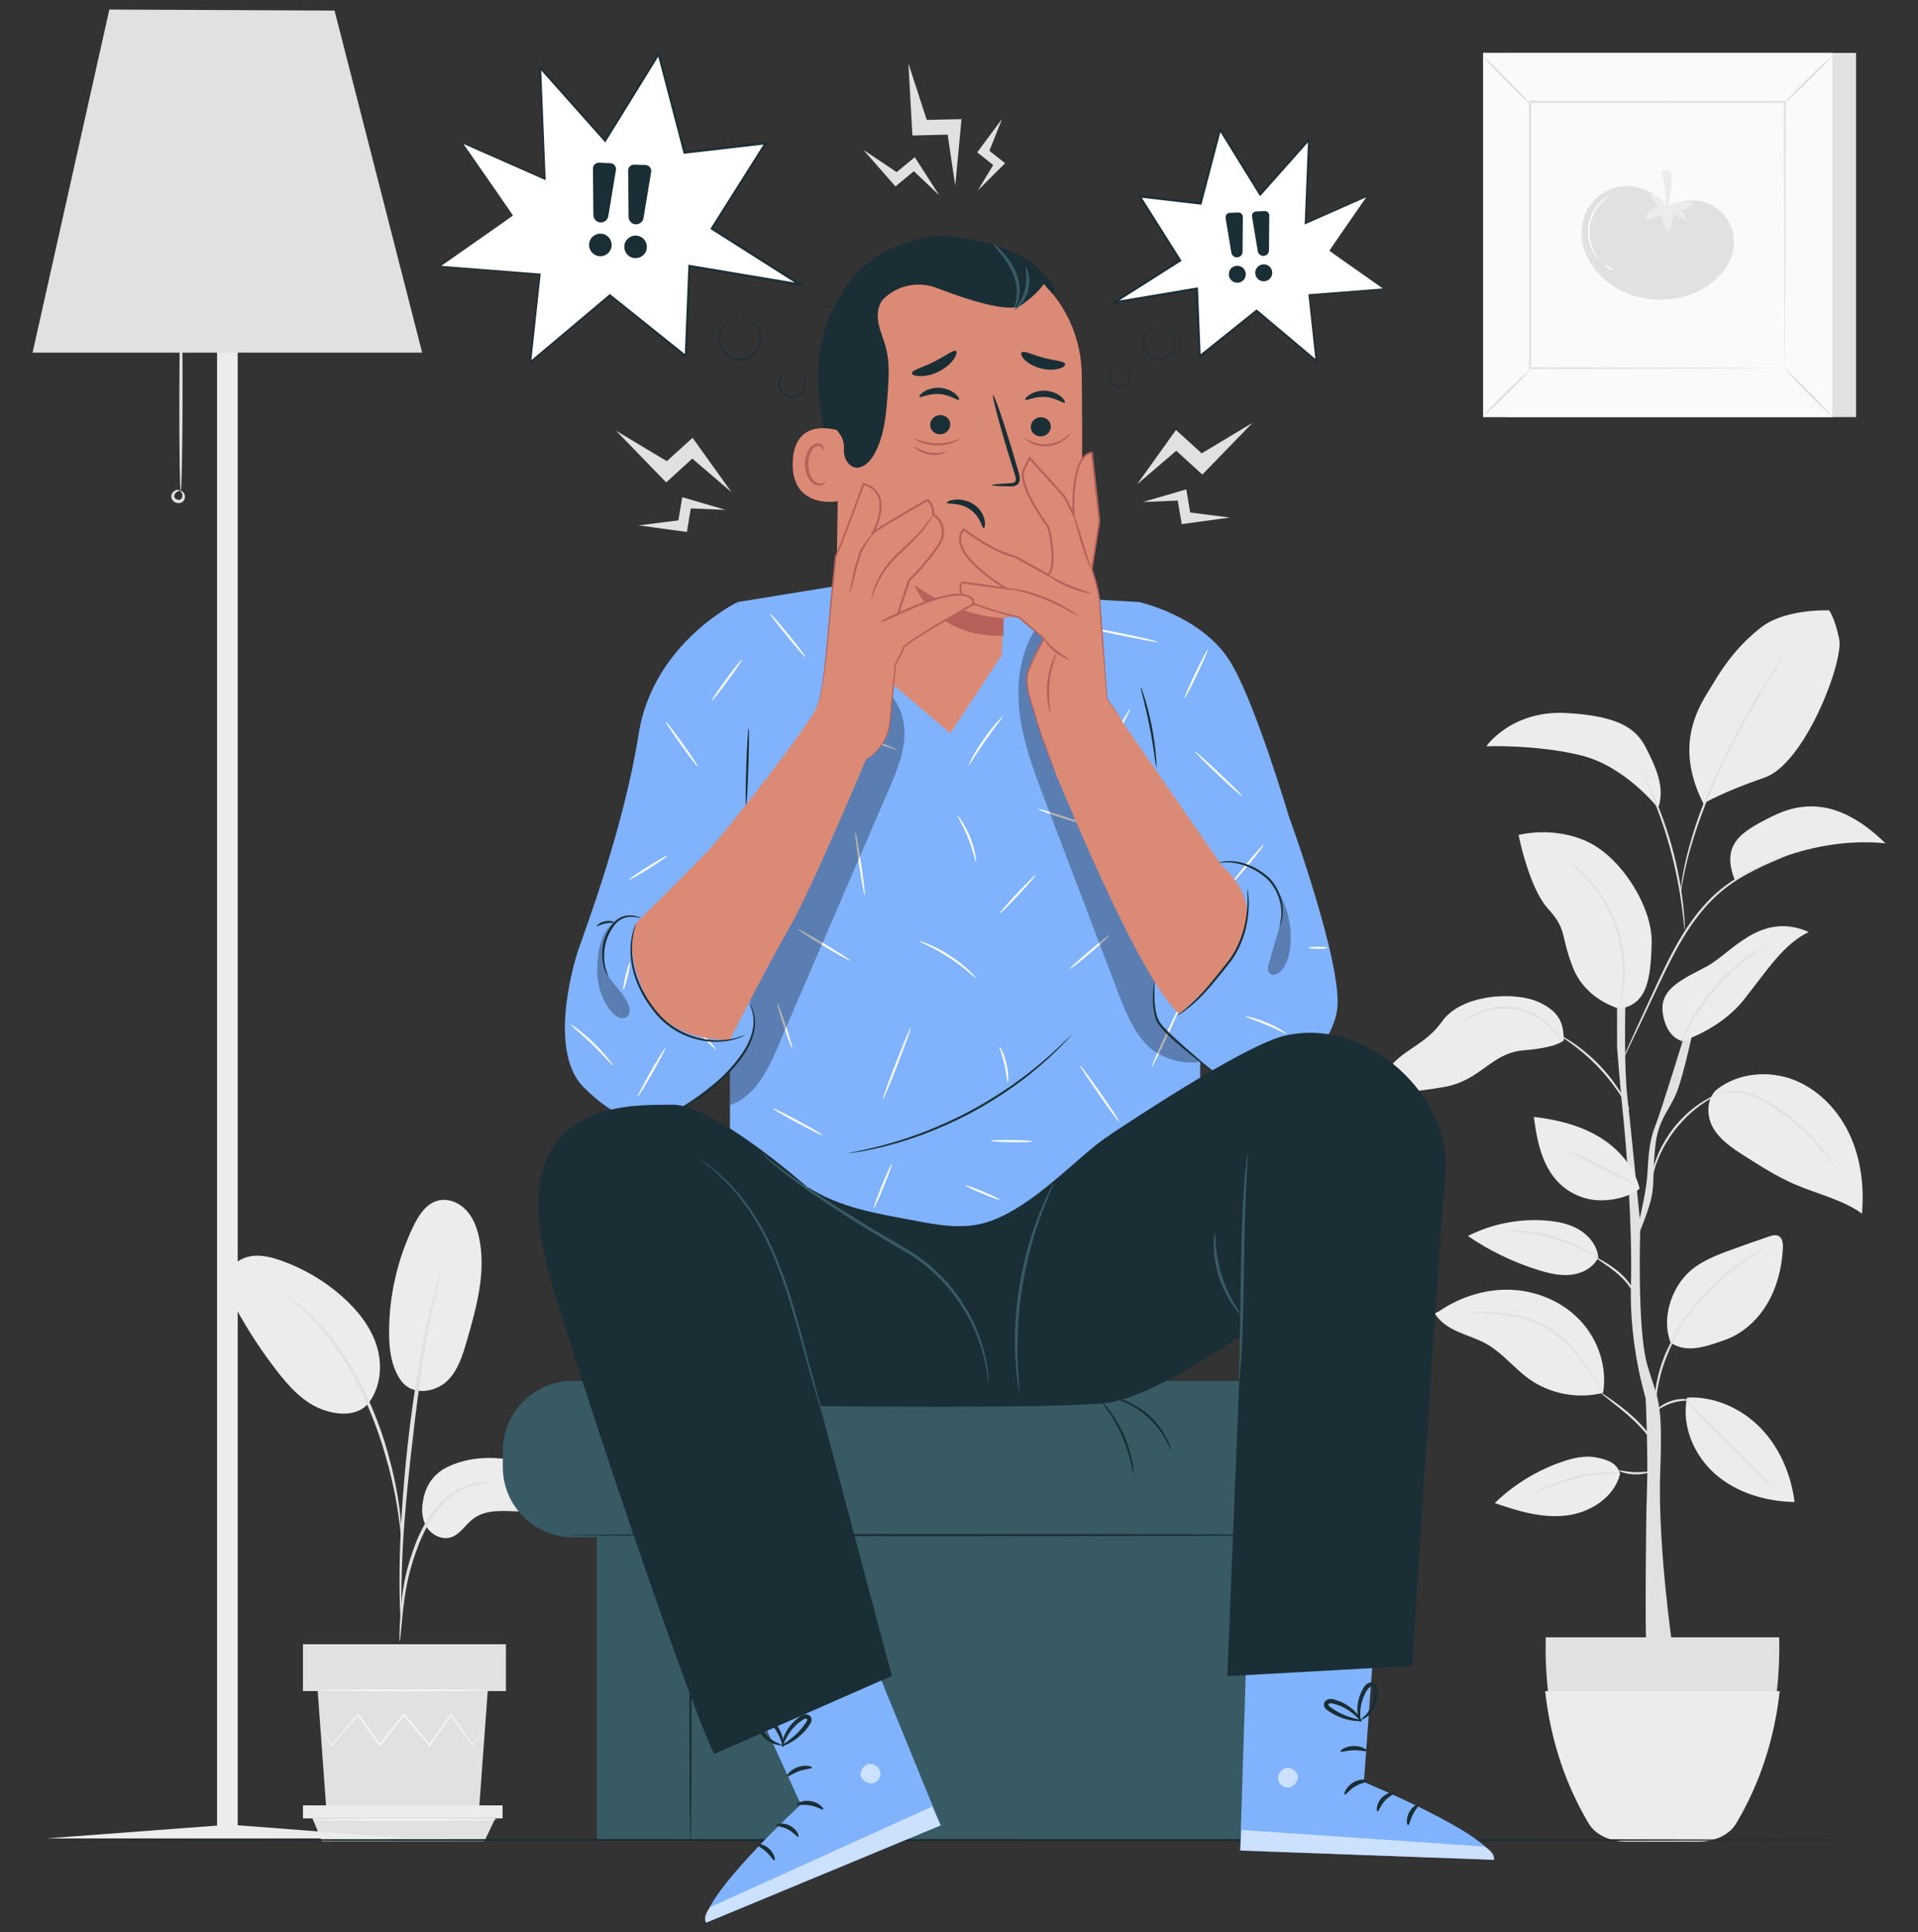 <svg xmlns="http://www.w3.org/2000/svg" xmlns:xlink="http://www.w3.org/1999/xlink" id="Layer_1" x="0" y="0" version="1.1" viewBox="0 0 496.36 500" xml:space="preserve" style="enable-background:new 0 0 496.36 500"><rect x="0" y="0" width="496.36" height="500" fill="#333333" stroke="none"/><style type="text/css">.st0{fill:#e1e1e1}.st1{fill:#ececec}.st2{fill:#f5f5f5}.st3{fill:#fafafa}.st4{fill:#fff}.st5{fill:#1a2e35}.st6{fill:#375a64}.st7{fill:#80b3fc}.st8{opacity:.3}.st9{fill:#db8a76}.st10{fill:#b7615b}.st11{opacity:.6}</style><g><g><polygon points="247.21 48.04 248.83 30.83 239.84 31.03 235.09 16.44 236.12 35.07 245.24 34.84" class="st0"/><polygon points="243.06 50.52 236.74 40.68 232.04 44.54 223.42 38.76 231.74 48.24 236.5 44.31" class="st0"/><polygon points="253.04 49.29 260.11 42.24 256.05 39.01 259.32 30.78 252.9 39.43 257.04 42.7" class="st0"/></g><g><polygon points="189.3 127.35 179.23 113.29 172.57 119.34 159.42 111.45 172.41 124.83 179.15 118.67" class="st0"/><polygon points="187.79 131.94 176.57 128.66 175.55 134.66 165.25 135.95 177.76 137.65 178.77 131.56" class="st0"/></g><g><polygon points="294.27 125.32 304.33 111.26 310.99 117.31 324.14 109.42 311.15 122.8 304.41 116.64" class="st0"/><polygon points="295.77 129.91 307 126.63 308.01 132.62 318.31 133.92 305.81 135.62 304.79 129.53" class="st0"/></g><g><g><g><g><path d="M115.41,379.8c5.14-2.65,11.19-3,16.89-2.05c3.06,0.51,6.26,1.42,8.34,3.72c2.08,2.3,2.48,6.35,0.09,8.33 c-1.43,1.18-3.41,1.36-5.26,1.33c-4.46-0.05-9.42-0.84-12.99,1.85c-2.03,1.53-3.39,4.08-5.82,4.83 c-2.38,0.74-5.07-0.67-6.33-2.82c-1.26-2.15-1.3-4.83-0.72-7.26C109.62,387.75,110.24,382.47,115.41,379.8z" class="st1"/></g></g><g><g><path d="M103.65,357.08c3.14,4.49,9.25,3,12.08,0.26c2.83-2.74,4.03-6.71,5.12-10.49c2.49-8.65,5-17.72,3.15-26.53 c-0.55-2.63-1.54-5.26-3.39-7.21c-1.85-1.95-4.69-3.12-7.3-2.43c-3.08,0.81-4.99,3.83-6.37,6.7 c-4.06,8.43-6.22,17.78-6.25,27.14C100.66,348.89,101.18,353.47,103.65,357.08" class="st1"/></g></g><g><g><path d="M95.02,363.52c3.41-4.05,4.06-9.95,2.54-15.02c-1.52-5.07-4.95-9.38-8.9-12.91 c-4.63-4.13-10.08-7.34-15.93-9.4c-2.3-0.81-4.73-1.45-7.17-1.22c-2.43,0.23-4.88,1.48-6.01,3.64 c-1.68,3.2-0.07,7.08,1.67,10.24c3.06,5.58,6.57,10.91,10.47,15.94c3.14,4.04,6.73,8.03,11.51,9.86 c4.78,1.83,9.75,1.61,12.28-1.7" class="st1"/></g></g><g><g><g><path d="M103.43,424.76c0.06,0,0.15-0.72,0.28-2.04c0.14-1.48,0.33-3.35,0.54-5.56c0.26-2.34,0.6-5.13,1.25-8.16 c0.65-3.03,1.66-6.31,2.97-9.63c1.35-3.31,3-6.31,4.92-8.72c1.91-2.41,4.13-4.16,6.22-5.17c2.08-1.03,3.95-1.45,5.24-1.63 c1.3-0.13,2.03-0.24,2.03-0.29c0-0.06-0.73-0.07-2.07-0.03c-1.32,0.09-3.27,0.42-5.46,1.42c-2.2,0.98-4.56,2.75-6.56,5.21 c-2.02,2.45-3.73,5.53-5.1,8.89c-1.33,3.38-2.33,6.7-2.94,9.79c-0.62,3.09-0.9,5.9-1.08,8.26c-0.18,2.36-0.24,4.28-0.28,5.6 C103.36,424.02,103.38,424.75,103.43,424.76z" class="st0"/></g></g></g><g><g><g><path d="M103.82,420.48c0.03,0,0.05-0.33,0.05-0.95c0-0.71,0-1.61-0.01-2.71c-0.01-2.35-0.01-5.74,0.12-9.94 c0.21-8.39,0.93-17.42,2.33-30.15c1.32-11.97,3.09-25.9,4.97-34.96c0.4-2.06,0.81-3.91,1.19-5.54 c0.36-1.63,0.67-3.03,0.97-4.16c0.26-1.07,0.47-1.94,0.63-2.63c0.14-0.6,0.19-0.93,0.17-0.93c-0.03-0.01-0.14,0.3-0.33,0.89 c-0.21,0.68-0.47,1.54-0.79,2.59c-0.35,1.12-0.71,2.52-1.11,4.14c-0.42,1.62-0.87,3.47-1.31,5.52 c-1.85,8.21-3.81,19.68-5.22,32.44c-1.4,12.76-2.03,24.37-2.08,32.78c-0.05,4.21,0.04,7.61,0.15,9.96 c0.07,1.1,0.12,1.99,0.17,2.7C103.75,420.15,103.79,420.48,103.82,420.48z" class="st0"/></g></g></g><g><g><g><path d="M103.87,398.07c0.06,0,0.05-1.01-0.02-2.83c-0.1-1.82-0.35-4.44-0.87-7.66 c-0.54-3.21-1.3-7.02-2.49-11.15c-0.52-1.89-1.73-6.42-4.66-13.2c-3.87-9.18-9.13-16.68-13.7-21.33 c-1.07-1.23-2.27-2.12-3.22-3c-0.49-0.42-0.93-0.83-1.38-1.17c-0.45-0.31-0.86-0.6-1.25-0.86c-1.5-1.03-2.35-1.57-2.38-1.52 c-0.14,0.18,3.37,2.25,7.8,6.96c4.41,4.7,9.52,12.15,13.36,21.25c2.14,4.94,3.63,9.34,4.69,13.08 c1.22,4.1,2.04,7.87,2.65,11.04c0.58,3.18,0.92,5.78,1.13,7.58C103.69,397.07,103.81,398.07,103.87,398.07z" class="st0"/></g></g></g></g><g><g><polygon points="82.22 437.59 84.46 468.35 123.97 468.35 126.22 437.59" class="st0"/></g></g><g><g><rect width="52.53" height="12.12" x="78.4" y="425.47" class="st0"/></g></g><g><g><polygon points="78.4 467.17 78.4 470.53 80.87 470.53 130.06 470.53 130.06 467.17" class="st1"/></g></g><g><g><polygon points="83.29 476.44 80.87 470.53 128.18 470.53 125.36 476.44" class="st0"/></g></g><g><g><g><path d="M125.48,447.64c0.01,0.01-0.05,0.1-0.18,0.28c-0.16,0.21-0.35,0.47-0.59,0.78 c-0.56,0.72-1.33,1.7-2.3,2.95l-0.1,0.13l-0.1-0.14c-1.45-2-3.38-4.67-5.65-7.82h0.33c-1.68,2.38-3.56,5.03-5.57,7.88 l-0.17,0.25l-0.2-0.23c-2.05-2.44-4.29-5.1-6.6-7.86l0.38,0c-0.11,0.14-0.24,0.3-0.36,0.46c-2.05,2.57-4.03,5.05-5.9,7.4 l-0.2,0.25l-0.18-0.26c-2-2.84-3.88-5.49-5.57-7.88l0.32,0.02c-2.74,3.13-5.07,5.78-6.86,7.82l-0.12,0.14l-0.09-0.16 c-0.9-1.52-1.63-2.73-2.15-3.61c-0.22-0.39-0.41-0.71-0.55-0.96c-0.12-0.22-0.18-0.34-0.17-0.34c0.01-0.01,0.09,0.1,0.23,0.3 c0.16,0.24,0.36,0.55,0.61,0.92c0.55,0.86,1.31,2.05,2.25,3.54l-0.21-0.02c1.76-2.06,4.05-4.75,6.75-7.91l0.17-0.2l0.15,0.22 c1.71,2.38,3.6,5.02,5.62,7.85l-0.38-0.01c1.87-2.35,3.85-4.84,5.89-7.41c0.12-0.16,0.25-0.31,0.36-0.46l0.19-0.24l0.19,0.23 c2.31,2.76,4.54,5.42,6.58,7.87l-0.37,0.01c2.03-2.83,3.92-5.47,5.62-7.84l0.16-0.23l0.16,0.23c2.23,3.18,4.12,5.88,5.54,7.91 l-0.2-0.01c1.01-1.21,1.81-2.17,2.39-2.87c0.26-0.3,0.47-0.54,0.64-0.74C125.39,447.72,125.48,447.64,125.48,447.64z" class="st2"/></g></g></g><g><g><g><path d="M126.77,437.39c0,0.14-9.9,0.25-22.11,0.25c-12.21,0-22.11-0.11-22.11-0.25c0-0.14,9.9-0.25,22.11-0.25 C116.87,437.14,126.77,437.25,126.77,437.39z" class="st2"/></g></g></g><g><g><g><path d="M128.76,470.86c0,0.14-10.76,0.25-24.03,0.25c-13.27,0-24.03-0.11-24.03-0.25 c0-0.14,10.76-0.25,24.03-0.25C118,470.61,128.76,470.72,128.76,470.86z" class="st2"/></g></g></g></g><g><polygon points="61.51 472.31 61.51 40.12 56.17 40.12 56.17 472.4 11.94 475.72 56.17 475.72 61.51 475.72 105.75 475.72" class="st1"/><polygon points="28.3 2.47 8.43 91.25 109.25 91.25 86.58 2.74" class="st0"/><g><path d="M46.77,127.22c-0.23,0-0.39-10.9-0.36-24.34c0.03-13.44,0.24-24.34,0.47-24.34c0.23,0,0.39,10.89,0.36,24.34 C47.22,116.33,47,127.23,46.77,127.22z" class="st0"/></g><g><path d="M46.73,127.06c-0.01-0.11,0.72-0.03,1.04,0.9c0.14,0.43,0.16,1.06-0.26,1.62c-0.42,0.58-1.3,0.75-1.99,0.48 c-0.7-0.24-1.25-0.95-1.2-1.66c0.04-0.7,0.47-1.16,0.86-1.4c0.85-0.5,1.46-0.09,1.38-0.01c-0.03,0.12-0.53,0.02-1.03,0.49 c-0.24,0.22-0.45,0.57-0.44,0.93c0,0.35,0.28,0.7,0.72,0.87c0.44,0.16,0.88,0.07,1.11-0.19c0.25-0.26,0.31-0.67,0.28-0.99 C47.12,127.43,46.67,127.17,46.73,127.06z" class="st0"/></g></g><g><g><path d="M427.45,309.58c0.71-3.46,0.22-7.04,1-13.57c0.78-6.52,3.89-9.11,5.61-13.73c1.72-4.62,4.05-15.4,4.05-15.4 h-1.88c0,0-6.14,20.06-7.91,24.6c-1.77,4.54-1.71,8.66-2.02,12.79c-0.31,4.13-1.95,11.01-1.95,11.01s-2.27-23.25-3.2-31.42 c-0.93-8.17-0.51-24.05-0.51-24.05l-2.16-0.92v12.04c0,0,0.89,11.49,1.6,18.08c0.71,6.59,2.41,27.98,1.99,43.68 c-0.43,15.7,3.74,28.68,3.81,29.19c0.07,0.51,0.65,16.01,0.34,23.71c-0.31,7.69-0.49,38.09-0.17,39.45l6.85,1.63 c0,0-3.98-26.82-3.24-46.2c0.74-19.39-0.89-18.32-3.44-27.59c-2.55-9.27-1.75-34.41-1.75-34.41S426.74,313.03,427.45,309.58z" class="st0"/></g><g><g><g><path d="M435.33,269.38c0,0,9.8-2.87,16.02-10.76c6.22-7.89,10.28-14.35,16.74-17.45 c-12.43-5.5-20.08,5.5-26.3,8.85c-6.22,3.35-12.43,5.74-11.48,12.19C431.26,268.66,435.33,269.38,435.33,269.38z" class="st1"/></g><g><path d="M475.33,171.4c-0.51,2.08-1.26,4.48-2.22,7c-1.06,2.8-2.37,5.75-3.84,8.56c-1.53,2.92-3.25,5.69-5.09,8.03 c-1.94,2.48-4.01,4.47-6.12,5.6c-0.49,0.26-0.97,0.47-1.46,0.64c-10.52,3.59-15.78,6.69-15.78,6.69 c-3.48-6.86-4.07-12.62-3.38-17.34c0.33-2.23,0.95-4.23,1.67-6c0.83-2.03,1.81-3.76,2.7-5.21c0.52-0.86,1.01-1.63,1.41-2.29 c0.42-0.7,0.85-1.41,1.31-2.13c2.22-3.49,4.95-7.15,8.87-10.64c0.77-0.7,1.6-1.38,2.48-2.06c1.03-0.79,2.18-1.43,3.41-1.96 c6.2-2.68,14.05-2.35,14.05-2.35s1.43,1.68,2.63,7.42c0.02,0.12,0.04,0.24,0.06,0.38C476.17,167.01,475.92,169,475.33,171.4z" class="st1"/></g><g><path d="M448.96,227.78c0,0,17.21-11.72,38.97-9.56c-11.72-11.48-21.28-11-29.41-6.93 C450.39,215.35,445.37,218.45,448.96,227.78z" class="st1"/></g><g><path d="M429.11,209.13c0,0-8.37-10.76-19.84-13.63c-11.48-2.87-24.63-2.39-24.63-2.39s6.46-9.32,20.56-8.61 c14.11,0.72,18.41,4.3,20.8,9.09C428.4,198.37,431.03,203.63,429.11,209.13z" class="st1"/></g><g><path d="M427.44,244.03c-0.04,1.47-0.09,2.87-0.19,4.2c-0.51,7.09-2.14,11.98-8.18,12.78 c0,0-8.61-2.15-11.96-10.52c-3.34-8.36-1.43-9.8-6.46-15.3c-5.02-5.5-7.65-19.13-7.65-19.13c0.01,0,0.03-0.01,0.05-0.01 c0.72-0.19,9.18-2.2,17.64,1.69c0.13,0.06,0.27,0.12,0.39,0.19C419.79,222.18,427.68,234.85,427.44,244.03z" class="st1"/></g><g><path d="M404.73,269.14c0,0-1.43,1.92-10.28,2.63c-8.85,0.72-11,7.89-21.05,9.56 c-10.04,1.68-11.48,1.43-15.78-1.19c1.95-6.04,6.81-7.85,11.23-11.33c1.37-1.07,2.7-2.3,3.88-3.87 c0.15-0.19,0.29-0.38,0.43-0.58c1.83-2.62,4.84-4.38,8.23-5.42c0,0,0,0,0.01,0c2.53-0.77,5.27-1.15,7.88-1.17 c3.48-0.04,6.74,0.52,8.99,1.56C404.49,262.21,404.49,265.8,404.73,269.14z" class="st1"/></g></g><g><g><path d="M459.85,437.61c-1.33,12-4.91,23.19-11.02,33.47c-1.63,2.76-5.3,4.54-9.36,4.54h-18.49 c-4.06,0-7.73-1.78-9.36-4.54c-6.11-10.28-9.69-21.47-11.02-33.47c-0.5-4.53-0.7-9.17-0.58-13.93h60.42 C460.55,428.44,460.35,433.08,459.85,437.61z" class="st0"/></g><g><path d="M460.57,437.61c-1.37,12.29-5.03,23.75-11.29,34.28c-1.67,2.82-5.43,4.65-9.59,4.65h-18.94 c-4.16,0-7.91-1.83-9.59-4.65c-6.26-10.53-9.92-21.99-11.29-34.28H460.57z" class="st1"/></g></g></g><g><path d="M455.75,369.65c-4.9-5.12-11.92-8.33-19-8.02l-0.19,0.18c-1.44,7.22,1.87,14.9,7.43,19.72 c5.56,4.82,13.07,7,20.43,7.14C463.52,381.63,460.65,374.76,455.75,369.65z" class="st1"/></g><g><path d="M413.08,377.13c-2.88-0.56-5.85,0.12-8.63,1.06c-6.57,2.22-12.64,5.92-17.62,10.75 c5.92,2.05,12.12,3.94,18.35,3.24c6.23-0.69,12.5-4.62,14.06-10.69C418.68,378.62,415.96,377.69,413.08,377.13z" class="st1"/></g><g><path d="M371.3,339.83c1.33,2.29,3.7,3.77,6.12,4.83c2.42,1.07,4.98,1.81,7.28,3.11c4.13,2.33,7.12,6.26,10.97,9.03 c5.46,3.92,12.68,5.28,19.2,3.62c1.09-6.61-1.23-13.62-5.77-18.55c-4.54-4.93-11.15-7.79-17.85-8.11 c-6.7-0.32-13.42,1.82-18.94,5.62" class="st1"/></g><g><path d="M432.36,347.43c-2.41-5.91-0.02-13.79,4.63-18.17c3.03-2.86,7.04-4.4,10.96-5.83 c3.27-1.19,6.56-2.35,9.85-3.47c0.78-0.27,1.65-0.52,2.4-0.18c1.11,0.52,1.26,2.03,1.19,3.25c-0.27,4.99-1.48,9.98-4.02,14.28 c-2.53,4.3-6.46,7.88-11.18,9.5C441.48,348.45,436.47,350.26,432.36,347.43" class="st1"/></g><g><path d="M413.62,325.31c-0.31-2.95-2.34-5.53-4.88-7.07c-2.54-1.54-5.54-2.15-8.49-2.39 c-6.99-0.57-14.13,0.82-20.39,3.98c5.64,3.84,11.85,6.84,18.37,8.85c2.71,0.84,5.55,1.51,8.37,1.19 c2.82-0.32,5.64-1.79,6.93-4.32" class="st1"/></g><g><path d="M413.6,294.04c-5.03-2.96-10.85-4.34-16.65-5.02c0.78,6.12,2.08,12.61,6.41,17 c2.59,2.62,6.15,4.27,9.83,4.54c3.68,0.27,8.12-0.68,11.07-2.89v-0.31C422.84,301.7,418.64,297,413.6,294.04z" class="st1"/></g><g><path d="M444.84,281.52c-3.16,2.09-3.42,6.89-1.58,10.19c1.84,3.31,5.16,5.47,8.35,7.5 c4.17,2.65,8.36,5.31,12.89,7.27c5.81,2.51,12.21,3.88,17.37,7.56c0.56-6.92-0.25-14.05-3.15-20.35 c-2.9-6.31-8.02-11.73-14.48-14.25c-6.47-2.52-14.27-1.85-19.79,2.36" class="st1"/></g><g><g><path d="M445.1,282.88c0.05,0.1-1.55,0.78-3.86,2.3c-1.16,0.75-2.47,1.75-3.84,2.96c-1.34,1.23-2.73,2.69-4.03,4.35 c-1.27,1.68-2.32,3.4-3.16,5.02c-0.81,1.63-1.44,3.16-1.86,4.48c-0.86,2.63-1.1,4.35-1.21,4.33c-0.04-0.01,0-0.44,0.1-1.21 c0.05-0.39,0.12-0.86,0.25-1.4c0.13-0.54,0.24-1.17,0.46-1.83c0.38-1.35,0.97-2.92,1.77-4.6c0.83-1.66,1.88-3.42,3.18-5.13 c1.32-1.7,2.74-3.17,4.13-4.4c1.41-1.21,2.77-2.19,3.98-2.91c0.59-0.39,1.16-0.66,1.65-0.92c0.49-0.27,0.93-0.46,1.29-0.61 C444.68,283,445.09,282.85,445.1,282.88z" class="st0"/></g></g><g><g><path d="M474.89,302.03c-0.04,0.02-0.38-0.42-0.98-1.23c-0.61-0.8-1.49-1.96-2.66-3.33 c-2.32-2.74-5.82-6.31-10.27-9.5c-2.22-1.6-4.43-3-6.6-3.94c-2.16-0.94-4.26-1.39-6.04-1.38c-1.78-0.02-3.2,0.35-4.13,0.7 c-0.93,0.36-1.41,0.66-1.43,0.61c-0.01-0.02,0.1-0.1,0.32-0.26c0.22-0.15,0.56-0.35,1.03-0.57c0.92-0.42,2.37-0.87,4.21-0.9 c1.83-0.06,4.03,0.36,6.25,1.3c2.23,0.93,4.49,2.34,6.73,3.96c4.5,3.23,7.99,6.89,10.25,9.71c1.13,1.41,1.97,2.62,2.52,3.46 C474.65,301.52,474.92,302.01,474.89,302.03z" class="st0"/></g></g><g><g><path d="M457.52,244.19c0.05,0.09-1.61,1.08-4.12,2.95c-2.5,1.86-5.79,4.67-8.94,8.25 c-3.14,3.58-5.5,7.21-7.02,9.93c-1.53,2.72-2.3,4.5-2.39,4.46c-0.04-0.02,0.13-0.47,0.45-1.29c0.32-0.82,0.85-1.98,1.58-3.37 c1.44-2.79,3.78-6.5,6.95-10.12c3.18-3.61,6.55-6.41,9.14-8.19c1.29-0.9,2.37-1.58,3.14-2 C457.07,244.37,457.5,244.15,457.52,244.19z" class="st0"/></g></g><g><g><path d="M404.46,221.89c0.01-0.02,0.15,0.06,0.4,0.21c0.25,0.16,0.63,0.38,1.09,0.72c0.93,0.65,2.22,1.66,3.69,3.07 c2.93,2.78,6.47,7.33,8.64,13.18c2.17,5.85,2.44,11.61,2.03,15.63c-0.2,2.02-0.52,3.64-0.8,4.73c-0.13,0.55-0.27,0.97-0.36,1.25 c-0.09,0.28-0.15,0.43-0.17,0.42c-0.05-0.01,0.09-0.62,0.3-1.73c0.21-1.1,0.47-2.71,0.61-4.72c0.31-3.99-0.03-9.64-2.16-15.39 c-2.13-5.75-5.55-10.26-8.38-13.09c-1.41-1.43-2.65-2.48-3.54-3.18C404.93,222.3,404.43,221.93,404.46,221.89z" class="st0"/></g></g><g><g><path d="M377.48,265.66c-0.02-0.02,0.25-0.37,0.82-0.92c0.57-0.56,1.47-1.29,2.7-2.02 c2.42-1.47,6.41-2.79,10.8-2.15c4.39,0.65,7.83,3.06,9.73,5.17c0.97,1.05,1.62,2.02,2.01,2.71c0.39,0.7,0.55,1.11,0.52,1.12 c-0.1,0.07-0.86-1.55-2.83-3.55c-1.93-1.98-5.29-4.25-9.51-4.87c-4.23-0.61-8.09,0.59-10.51,1.93 C378.74,264.42,377.56,265.75,377.48,265.66z" class="st0"/></g></g><g><g><path d="M423.82,306.86c-0.07,0.14-4.15-1.77-9.1-4.29c-4.95-2.51-8.91-4.66-8.83-4.81 c0.07-0.14,4.15,1.77,9.1,4.29C419.94,304.56,423.89,306.72,423.82,306.86z" class="st0"/></g></g><g><g><path d="M389.31,318.51c0-0.04,0.36-0.08,1.01-0.1c0.65-0.04,1.6-0.03,2.76,0.03c2.33,0.12,5.55,0.54,8.99,1.51 c3.44,0.98,6.4,2.3,8.45,3.43c1.02,0.56,1.83,1.05,2.37,1.42c0.54,0.37,0.83,0.58,0.81,0.62c-0.05,0.08-1.29-0.65-3.37-1.67 c-2.08-1.02-5.03-2.27-8.42-3.23c-3.39-0.96-6.56-1.44-8.86-1.66C390.75,318.63,389.31,318.61,389.31,318.51z" class="st0"/></g></g><g><g><path d="M457.58,322.33c0.02,0.04-0.4,0.32-1.17,0.8c-0.78,0.48-1.88,1.19-3.23,2.11 c-2.69,1.83-6.27,4.57-9.83,8.03c-3.55,3.47-6.37,6.99-8.27,9.63c-0.95,1.32-1.69,2.41-2.19,3.18c-0.5,0.76-0.8,1.17-0.83,1.15 c-0.03-0.02,0.19-0.47,0.64-1.27c0.44-0.8,1.13-1.93,2.04-3.29c1.82-2.72,4.62-6.31,8.2-9.82c3.59-3.49,7.24-6.21,10.01-7.96 c1.38-0.88,2.53-1.54,3.34-1.96C457.1,322.51,457.56,322.29,457.58,322.33z" class="st0"/></g></g><g><g><path d="M379.48,339.43c0-0.04,0.61-0.06,1.72-0.07c1.11,0,2.71,0.02,4.69,0.13c1.98,0.12,4.34,0.33,6.92,0.89 c2.57,0.55,5.37,1.49,7.98,3.09c2.61,1.6,4.75,3.61,6.49,5.59c1.74,1.98,3.09,3.93,4.19,5.58c1.09,1.66,1.91,3.03,2.47,3.99 c0.55,0.96,0.84,1.5,0.81,1.52c-0.03,0.02-0.39-0.48-1-1.4c-0.62-0.92-1.49-2.26-2.62-3.88c-1.13-1.61-2.51-3.52-4.25-5.45 c-1.73-1.93-3.84-3.89-6.39-5.45c-2.55-1.55-5.27-2.49-7.8-3.06c-2.53-0.58-4.87-0.83-6.83-1c-1.97-0.16-3.56-0.24-4.67-0.31 C380.09,339.52,379.48,339.47,379.48,339.43z" class="st0"/></g></g><g><g><path d="M419.3,381.13c0,0.09-1.31,0.09-3.4,0.24c-2.09,0.15-4.98,0.5-8.09,1.26c-3.11,0.77-5.83,1.78-7.76,2.62 c-1.93,0.84-3.08,1.44-3.13,1.36c-0.02-0.04,0.25-0.22,0.75-0.54c0.5-0.32,1.25-0.73,2.2-1.2c1.9-0.94,4.64-2.04,7.79-2.81 c3.15-0.77,6.09-1.06,8.21-1.11c1.06-0.02,1.92,0,2.51,0.04C418.97,381.04,419.3,381.09,419.3,381.13z" class="st0"/></g></g><g><g><path d="M459.5,385.61c-0.11,0.11-5.45-5.02-11.92-11.46c-6.47-6.45-11.62-11.76-11.51-11.88 c0.11-0.11,5.45,5.02,11.92,11.46C454.46,380.18,459.61,385.49,459.5,385.61z" class="st0"/></g></g><g><g><path d="M437.61,362.32c-0.02,0.18-2.2-0.11-4.72,0.68c-2.53,0.74-4.19,2.19-4.31,2.05 c-0.12-0.08,1.45-1.82,4.14-2.61C435.39,361.62,437.67,362.19,437.61,362.32z" class="st0"/></g></g><g><g><path d="M429.27,375.62c-0.09,0.04-0.64-1.05-1.75-2.65c-1.1-1.61-2.85-3.67-5.04-5.7 c-2.19-2.02-4.34-3.68-5.89-4.9c-1.55-1.21-2.5-1.97-2.45-2.04c0.05-0.06,1.08,0.58,2.7,1.71c1.61,1.13,3.81,2.75,6.04,4.8 c2.22,2.05,3.96,4.2,4.99,5.9c0.52,0.84,0.9,1.55,1.11,2.06C429.21,375.32,429.31,375.61,429.27,375.62z" class="st0"/></g></g><g><g><path d="M427.04,380.82c0.05,0.14-1.77,0.8-4.13,0.7c-2.36-0.09-4.12-0.89-4.06-1.03c0.05-0.17,1.83,0.36,4.08,0.44 C425.19,381.03,427,380.65,427.04,380.82z" class="st0"/></g></g><g><g><path d="M435.5,342.73c0.08,0.06-0.67,1.17-1.72,3.05c-1.05,1.88-2.34,4.58-3.36,7.7 c-1.01,3.13-1.54,6.07-1.79,8.21c-0.26,2.14-0.3,3.48-0.39,3.48c-0.04,0-0.07-0.34-0.09-0.94c-0.03-0.61-0.01-1.49,0.07-2.58 c0.15-2.17,0.62-5.17,1.65-8.35c1.03-3.17,2.41-5.88,3.56-7.73c0.58-0.93,1.08-1.65,1.45-2.13 C435.24,342.96,435.46,342.71,435.5,342.73z" class="st0"/></g></g><g><g><path d="M423.53,336.32c-0.09,0.03-0.34-0.84-1.04-2.09c-0.68-1.25-1.89-2.85-3.52-4.3 c-1.63-1.46-3.3-2.57-4.5-3.38c-1.2-0.81-1.94-1.33-1.9-1.4c0.04-0.07,0.85,0.33,2.12,1.05c1.26,0.73,2.99,1.8,4.67,3.3 c1.68,1.5,2.88,3.2,3.5,4.55C423.49,335.38,423.6,336.31,423.53,336.32z" class="st0"/></g></g><g><g><path d="M421.71,287.1c-0.09,0.04-0.8-1.31-2.14-3.38c-1.33-2.07-3.34-4.82-5.92-7.54 c-2.59-2.72-5.24-4.86-7.24-6.3c-2-1.44-3.31-2.22-3.27-2.3c0.02-0.04,0.37,0.13,0.98,0.45c0.62,0.32,1.48,0.83,2.52,1.51 c2.08,1.36,4.8,3.48,7.43,6.23c2.62,2.76,4.6,5.59,5.85,7.73c0.63,1.07,1.1,1.96,1.39,2.59 C421.6,286.73,421.74,287.08,421.71,287.1z" class="st0"/></g></g><g><g><path d="M463.99,220.68c0.01,0.02-0.22,0.13-0.67,0.33c-0.5,0.22-1.16,0.5-1.97,0.84c-1.7,0.73-4.19,1.76-7.15,3.24 c-2.94,1.49-6.4,3.45-9.65,6.37c-3.24,2.92-6.24,6.72-8.85,11.03c-2.62,4.32-4.69,8.68-6.57,12.64 c-1.87,3.95-3.56,7.52-4.99,10.54c-1.42,2.94-2.58,5.35-3.41,7.09c-0.39,0.79-0.71,1.42-0.95,1.91 c-0.22,0.43-0.35,0.66-0.37,0.65c-0.02-0.01,0.07-0.25,0.26-0.7c0.22-0.5,0.5-1.15,0.86-1.96c0.8-1.76,1.9-4.19,3.24-7.16 c1.4-3.04,3.05-6.62,4.88-10.59c1.86-3.98,3.92-8.36,6.56-12.72c2.63-4.35,5.68-8.2,8.99-11.13c3.32-2.95,6.84-4.89,9.82-6.34 c3-1.44,5.51-2.41,7.25-3.08c0.83-0.31,1.49-0.55,2.01-0.74C463.74,220.74,463.99,220.66,463.99,220.68z" class="st0"/></g></g><g><g><path d="M424.42,198.83c0.04-0.02,0.34,0.51,0.87,1.48c0.54,0.97,1.25,2.41,2.08,4.21c1.66,3.6,3.68,8.71,5.3,14.55 c1.61,5.84,2.51,11.26,2.94,15.21c0.21,1.97,0.34,3.57,0.38,4.68c0.05,1.11,0.06,1.72,0.02,1.72s-0.12-0.61-0.24-1.7 c-0.11-1.1-0.3-2.69-0.56-4.65c-0.53-3.91-1.49-9.29-3.09-15.1c-1.61-5.8-3.56-10.91-5.12-14.54c-0.78-1.81-1.43-3.27-1.91-4.27 C424.62,199.41,424.38,198.85,424.42,198.83z" class="st0"/></g></g><g><g><path d="M462.08,168.79c0.02,0.01-0.1,0.22-0.33,0.62c-0.27,0.45-0.61,1.02-1.03,1.72 c-0.9,1.49-2.25,3.62-3.82,6.31c-3.18,5.34-7.45,12.82-11.5,21.4c-2,4.3-3.76,8.47-5.19,12.32c-1.41,3.86-2.49,7.4-3.29,10.4 c-0.79,3-1.27,5.48-1.58,7.19c-0.14,0.81-0.25,1.46-0.34,1.97c-0.08,0.45-0.13,0.69-0.15,0.68c-0.02,0-0.01-0.24,0.04-0.7 c0.05-0.46,0.11-1.13,0.23-1.99c0.25-1.72,0.66-4.22,1.41-7.25c0.75-3.03,1.8-6.6,3.18-10.49c1.41-3.88,3.16-8.07,5.16-12.38 c4.06-8.61,8.39-16.07,11.67-21.37c1.62-2.66,3.02-4.76,3.98-6.21c0.46-0.68,0.83-1.23,1.12-1.66 C461.91,168.98,462.06,168.78,462.08,168.79z" class="st0"/></g></g></g><g><g><g><g><g><g><g><rect width="90.4" height="94.24" x="389.93" y="13.69" class="st0"/></g></g></g></g></g><g><g><g><g><g><rect width="90.4" height="94.24" x="383.81" y="13.69" class="st3"/></g></g></g></g><g><g><g><g><path d="M474.24,107.96h-90.46V13.66h90.46V107.96z M383.84,107.9h90.35V13.72h-90.35V107.9z" class="st0"/></g></g></g></g></g><g><g><g><g><g><rect width="66.1" height="68.9" x="395.96" y="26.36" class="st3"/></g></g></g></g></g><g><g><g><g><g><g><path d="M395.96,95.72c0.05,0.06-0.58,0.78-1.63,1.9c-1.06,1.11-2.54,2.62-4.2,4.26 c-1.66,1.64-3.19,3.1-4.32,4.13c-1.13,1.04-1.85,1.65-1.91,1.59c-0.06-0.06,0.57-0.77,1.62-1.89 c1.06-1.11,2.54-2.63,4.21-4.27c1.67-1.64,3.2-3.1,4.33-4.14C395.19,96.27,395.91,95.66,395.96,95.72z" class="st0"/></g></g></g></g></g></g><g><g><g><g><g><g><path d="M462.06,95.55c0.06-0.05,0.78,0.58,1.9,1.63c1.11,1.06,2.62,2.54,4.26,4.2 c1.64,1.66,3.1,3.19,4.13,4.32c1.04,1.13,1.65,1.85,1.59,1.91c-0.06,0.06-0.77-0.57-1.89-1.62 c-1.11-1.06-2.63-2.54-4.27-4.21c-1.64-1.67-3.1-3.2-4.14-4.33C462.61,96.33,462,95.6,462.06,95.55z" class="st0"/></g></g></g></g></g></g><g><g><g><g><g><g><path d="M461.88,26.54c-0.05-0.06,0.58-0.78,1.63-1.9c1.06-1.11,2.54-2.62,4.2-4.26 c1.66-1.64,3.19-3.1,4.32-4.13c1.13-1.04,1.85-1.65,1.91-1.59c0.06,0.06-0.57,0.77-1.62,1.89 c-1.06,1.11-2.54,2.63-4.21,4.27c-1.67,1.64-3.2,3.1-4.33,4.14C462.65,26,461.93,26.61,461.88,26.54z" class="st0"/></g></g></g></g></g></g><g><g><g><g><g><g><path d="M395.78,26.71c-0.06,0.05-0.78-0.58-1.9-1.63c-1.11-1.06-2.62-2.54-4.26-4.2 c-1.64-1.66-3.1-3.19-4.13-4.32c-1.04-1.13-1.65-1.85-1.59-1.91c0.06-0.06,0.77,0.57,1.89,1.62 c1.11,1.06,2.63,2.54,4.27,4.21c1.64,1.67,3.1,3.2,4.14,4.33C395.23,25.94,395.84,26.66,395.78,26.71z" class="st0"/></g></g></g></g></g></g><g><g><g><g><g><g><path d="M461.88,95.26c0,0-0.01-0.12-0.01-0.33c0-0.24-0.01-0.55-0.01-0.96c-0.01-0.86-0.02-2.11-0.03-3.72 c-0.02-3.26-0.04-8.01-0.07-14.04c-0.03-12.07-0.08-29.26-0.13-49.84l0.25,0.25c-19.24,0.01-41.84,0.02-65.91,0.04h-0.01 l0.29-0.29c-0.02,25.29-0.03,48.95-0.04,68.9l-0.25-0.25c19.75,0.05,36.2,0.1,47.73,0.13c5.76,0.03,10.29,0.05,13.41,0.07 c1.54,0.01,2.72,0.02,3.55,0.03c0.39,0.01,0.69,0.01,0.92,0.01C461.77,95.25,461.87,95.26,461.88,95.26 c0,0-0.09,0.01-0.29,0.01c-0.22,0-0.51,0.01-0.89,0.01c-0.81,0.01-1.98,0.02-3.5,0.03c-3.1,0.02-7.61,0.04-13.35,0.07 c-11.57,0.03-28.07,0.08-47.89,0.13l-0.25,0l0-0.25c-0.01-19.95-0.03-43.61-0.04-68.9l0-0.29h0.29h0.01 c24.07,0.01,46.67,0.03,65.91,0.04l0.26,0l0,0.25c-0.05,20.65-0.1,37.9-0.13,50.01c-0.03,6.01-0.05,10.73-0.07,13.98 c-0.01,1.59-0.02,2.82-0.03,3.67c-0.01,0.4-0.01,0.71-0.01,0.93C461.89,95.16,461.88,95.27,461.88,95.26z" class="st0"/></g></g></g></g></g></g></g><g><g><path d="M430.95,53.4c-2.35-3.53-6.71-5.61-10.93-5.22c-4.22,0.39-8.12,3.25-9.78,7.15 c-1.39,3.29-1.21,7.13,0.17,10.43c1.38,3.29,3.88,6.05,6.83,8.06c7.73,5.26,18.94,5.03,26.12-0.96c2.67-2.22,4.81-5.26,5.3-8.7 c0.57-3.97-1.29-8.2-4.6-10.46c-3.31-2.27-7.92-2.47-11.42-0.51" class="st0"/></g><g><path d="M430.97,53.38c-0.45-1.88-2.45-3.26-4.37-3.01c0.86,1.03,1.72,2.05,2.59,3.08 c-1.4,0.18-2.67,1.17-3.18,2.49c-0.12,0.32-0.16,0.76,0.14,0.92c0.2,0.1,0.44,0.02,0.65-0.07c1.05-0.43,2.09-0.87,3.14-1.3 c0.21,1.75,0.86,3.44,1.87,4.88c0.72-1.54,1.12-3.21,1.19-4.91c1.16,0.51,2.31,1.03,3.47,1.54c-0.27-0.99-0.85-1.9-1.63-2.57 c1.03-0.2,2.02-0.58,2.9-1.13c0.27-0.17,0.56-0.45,0.44-0.74c-0.09-0.22-0.38-0.29-0.62-0.31c-2.28-0.22-4.62,0.26-6.62,1.37" class="st1"/></g><g><path d="M430.75,54.68c0.54-3.5,0.24-7.12-0.86-10.48c0.83-0.18,1.85-0.31,2.38,0.35c0.31,0.38,0.34,0.91,0.35,1.4 c0.04,3.3-0.59,6.61-1.86,9.67" class="st1"/></g><g><g><path d="M413.89,67.26c-0.02,0.02-0.22-0.17-0.54-0.54c-0.32-0.37-0.75-0.96-1.16-1.75 c-0.84-1.55-1.55-4.04-1.1-6.76c0.45-2.72,1.93-4.85,3.22-6.05c0.65-0.61,1.23-1.03,1.66-1.28c0.43-0.25,0.68-0.36,0.69-0.34 c0.04,0.06-0.94,0.57-2.16,1.81c-1.21,1.22-2.6,3.3-3.04,5.92c-0.43,2.62,0.21,5.03,0.97,6.58 C413.18,66.42,413.95,67.22,413.89,67.26z" class="st4"/></g></g><g><g><path d="M417.37,69.9c-0.03,0.1-0.58-0.02-1.14-0.42c-0.55-0.39-0.84-0.88-0.76-0.94 c0.08-0.07,0.48,0.27,0.99,0.63C416.96,69.53,417.41,69.8,417.37,69.9z" class="st4"/></g></g></g></g><g><g><polygon points="132.74 55.77 119.52 36.92 141 46.34 139.81 17.61 156.58 36.44 170.43 13.96 177.13 39.49 198.13 37.05 184.19 59.14 207 73.62 178.41 68.82 177.46 92.14 157.84 76.4 137.23 93.71 139.72 70.97 113.8 68.89" class="st4"/><g><path d="M132.74,55.77c0,0-0.4,0.3-1.21,0.87c-0.83,0.58-2.04,1.43-3.62,2.55c-3.22,2.25-7.95,5.56-14.03,9.81 l-0.06-0.24c7.05,0.55,15.81,1.24,25.92,2.03l0.19,0.01l-0.02,0.19c-0.74,6.81-1.57,14.49-2.46,22.74l-0.35-0.19 c6.31-5.31,13.25-11.15,20.59-17.33l0.15-0.13l0.16,0.13c6.25,5,12.82,10.27,19.63,15.73l-0.42,0.19 c0.3-7.4,0.61-15.25,0.94-23.32l0.01-0.31l0.31,0.05c9.14,1.53,18.75,3.15,28.59,4.8l-0.2,0.51c-6.91-4.39-14.2-9.02-21.6-13.71 l-1.2-0.76l-0.24-0.15l0.15-0.24c4.73-7.49,9.38-14.87,13.94-22.09l0.27,0.43c-7.14,0.83-14.14,1.64-21,2.43l-0.24,0.03 l-0.06-0.23c-2.3-8.78-4.53-17.3-6.68-25.53l0.48,0.07c-4.83,7.82-9.46,15.32-13.87,22.46l-0.17,0.28l-0.22-0.25 c-5.93-6.66-11.52-12.95-16.76-18.84l0.38-0.16c0.43,10.62,0.81,20.22,1.16,28.74l0.01,0.29l-0.26-0.12 c-8.49-3.74-15.59-6.88-21.46-9.47l0.16-0.19c4.28,6.16,7.57,10.89,9.8,14.1c1.09,1.58,1.93,2.79,2.49,3.61 C132.47,55.36,132.74,55.77,132.74,55.77s-0.31-0.41-0.89-1.22c-0.58-0.82-1.44-2.02-2.56-3.6c-2.25-3.17-5.56-7.86-9.88-13.95 l-0.27-0.38l0.43,0.19c5.88,2.57,13,5.67,21.51,9.38l-0.25,0.17c-0.37-8.51-0.78-18.11-1.24-28.73L139.56,17l0.41,0.46 c5.25,5.88,10.85,12.16,16.79,18.81l-0.39,0.03c4.4-7.15,9.02-14.65,13.84-22.48l0.32-0.52l0.16,0.59 c2.16,8.23,4.4,16.75,6.71,25.52l-0.3-0.2c6.86-0.8,13.86-1.61,21-2.45l0.58-0.07l-0.31,0.5c-4.55,7.22-9.21,14.6-13.93,22.09 l-0.09-0.39l1.2,0.76c7.4,4.7,14.69,9.33,21.6,13.72l1.17,0.74l-1.37-0.23c-9.84-1.66-19.45-3.28-28.59-4.81l0.32-0.26 c-0.33,8.06-0.66,15.92-0.96,23.32l-0.02,0.52l-0.4-0.32c-6.81-5.47-13.37-10.74-19.61-15.75l0.31,0 c-7.35,6.16-14.31,11.99-20.63,17.29l-0.41,0.35l0.06-0.54c0.91-8.25,1.77-15.92,2.52-22.73l0.17,0.2 c-10.11-0.83-18.86-1.55-25.91-2.13l-0.37-0.03l0.3-0.21c6.09-4.18,10.82-7.43,14.05-9.65c1.61-1.1,2.84-1.94,3.68-2.52 C132.29,56.05,132.74,55.77,132.74,55.77z" class="st5"/></g></g><g><g><g><g><g><g><g><g><path d="M190.94,82.21c0.01,0.04-0.47,0.07-1.25,0.39c-0.76,0.31-1.83,1-2.63,2.26 c-0.39,0.63-0.71,1.39-0.81,2.25c-0.09,0.85,0.03,1.8,0.47,2.66c0.83,1.72,2.83,3.22,5.08,3.11 c2.25-0.15,4.06-1.87,4.68-3.68c0.34-0.91,0.35-1.86,0.16-2.7c-0.2-0.84-0.61-1.56-1.07-2.14 c-0.94-1.16-2.08-1.71-2.88-1.93c-0.81-0.22-1.29-0.19-1.28-0.24c0-0.01,0.12-0.02,0.34-0.03c0.11-0.01,0.25,0,0.42,0.02 c0.17,0.01,0.35,0.04,0.56,0.09c0.83,0.18,2.04,0.71,3.06,1.9c0.5,0.59,0.95,1.34,1.18,2.24 c0.22,0.89,0.22,1.92-0.13,2.91c-0.33,0.98-0.96,1.92-1.82,2.64c-0.85,0.74-1.98,1.24-3.18,1.32 c-1.21,0.06-2.38-0.31-3.32-0.94c-0.94-0.62-1.68-1.47-2.12-2.41c-0.46-0.93-0.59-1.96-0.47-2.87 c0.12-0.92,0.48-1.72,0.9-2.36c0.87-1.3,2.01-1.97,2.81-2.25c0.2-0.08,0.39-0.13,0.55-0.16c0.16-0.04,0.3-0.06,0.41-0.07 C190.82,82.2,190.93,82.2,190.94,82.21z" class="st5"/></g></g></g></g></g><g><g><g><g><g><path d="M204.72,95.92c0.01,0.04-0.29,0.07-0.77,0.27c-0.47,0.2-1.13,0.64-1.62,1.42 c-0.49,0.76-0.75,1.95-0.19,3.03c0.51,1.06,1.75,1.98,3.13,1.91c1.38-0.09,2.5-1.15,2.88-2.27 c0.43-1.14,0.03-2.29-0.55-2.99c-0.58-0.72-1.28-1.08-1.78-1.22c-0.5-0.15-0.8-0.14-0.8-0.18c0-0.02,0.3-0.08,0.84,0.03 c0.53,0.1,1.31,0.44,1.96,1.19c0.32,0.38,0.61,0.85,0.76,1.43c0.15,0.57,0.15,1.24-0.08,1.87 c-0.41,1.25-1.63,2.44-3.21,2.55c-1.59,0.07-2.93-0.96-3.49-2.15c-0.3-0.6-0.37-1.26-0.3-1.84 c0.08-0.59,0.31-1.1,0.59-1.51c0.56-0.83,1.29-1.25,1.81-1.41C204.42,95.88,204.72,95.91,204.72,95.92z" class="st5"/></g></g></g></g></g></g></g></g><g><g><path d="M153.45,43.64l0.11,12c0.01,0.98,0.75,1.8,1.72,1.91l0,0c1.03,0.12,1.97-0.59,2.14-1.61l1.98-11.95 c0.15-0.9-0.53-1.74-1.44-1.77l-2.92-0.12C154.16,42.06,153.44,42.76,153.45,43.64z" class="st5"/><path d="M158.09,64.45c-0.59,1.5-2.29,2.24-3.79,1.65c-1.5-0.59-2.24-2.29-1.65-3.79c0.59-1.5,2.29-2.24,3.79-1.65 C157.94,61.25,158.68,62.95,158.09,64.45z" class="st5"/></g><g><path d="M162.56,44.13l0.11,12c0.01,0.98,0.75,1.8,1.72,1.91l0,0c1.03,0.12,1.97-0.59,2.14-1.61l1.98-11.95 c0.15-0.9-0.53-1.74-1.44-1.77l-2.92-0.12C163.28,42.56,162.56,43.26,162.56,44.13z" class="st5"/><path d="M167.2,64.95c-0.59,1.5-2.29,2.24-3.79,1.65c-1.5-0.59-2.24-2.29-1.65-3.79c0.59-1.5,2.29-2.24,3.79-1.65 C167.05,61.75,167.79,63.44,167.2,64.95z" class="st5"/></g></g></g><g><g><polygon points="344.03 64.88 353.96 50.73 337.83 57.8 338.73 36.23 326.13 50.36 315.73 33.49 310.7 52.66 294.94 50.82 305.4 67.41 288.28 78.28 309.74 74.67 310.46 92.18 325.19 80.36 340.66 93.36 338.79 76.29 358.25 74.73" class="st4"/><g><path d="M344.03,64.88c0,0,0.34,0.22,0.97,0.64c0.64,0.43,1.57,1.06,2.77,1.88c2.43,1.66,5.98,4.1,10.55,7.22 l0.3,0.21l-0.37,0.03c-5.3,0.44-11.87,0.99-19.46,1.62l0.17-0.2c0.57,5.11,1.21,10.87,1.9,17.07l0.06,0.54l-0.41-0.35 c-4.75-3.98-9.97-8.35-15.49-12.98l0.31,0c-4.68,3.76-9.61,7.72-14.72,11.83l-0.4,0.32l-0.02-0.52 c-0.23-5.55-0.47-11.45-0.72-17.51l0.32,0.26c-6.86,1.16-14.08,2.37-21.46,3.62l-1.37,0.23l1.17-0.74 c5.19-3.3,10.66-6.77,16.22-10.3l0.9-0.57l-0.09,0.39c-3.55-5.63-7.04-11.16-10.46-16.59l-0.31-0.5l0.58,0.07 c5.36,0.62,10.62,1.24,15.76,1.84l-0.3,0.2c1.73-6.59,3.41-12.99,5.04-19.16l0.16-0.59l0.32,0.52 c3.62,5.88,7.08,11.51,10.39,16.88l-0.39-0.03c4.46-4.99,8.67-9.7,12.61-14.12l0.41-0.46l-0.03,0.62 c-0.35,7.97-0.66,15.18-0.94,21.57l-0.25-0.17c6.38-2.78,11.73-5.1,16.15-7.03l0.43-0.19l-0.27,0.38 c-3.24,4.56-5.73,8.07-7.42,10.46c-0.84,1.18-1.49,2.08-1.93,2.7C344.27,64.56,344.03,64.88,344.03,64.88s0.19-0.3,0.61-0.91 c0.43-0.62,1.05-1.53,1.86-2.71c1.68-2.42,4.14-5.97,7.35-10.6l0.16,0.19c-4.41,1.95-9.74,4.31-16.11,7.12l-0.26,0.12l0.01-0.29 c0.25-6.39,0.54-13.6,0.86-21.58l0.38,0.16c-3.93,4.43-8.13,9.15-12.58,14.15l-0.22,0.25l-0.17-0.28 c-3.31-5.36-6.79-10.99-10.42-16.86l0.48-0.07c-1.62,6.18-3.29,12.58-5.01,19.17l-0.06,0.23l-0.24-0.03 c-5.15-0.6-10.41-1.21-15.76-1.83l0.27-0.43c3.42,5.42,6.91,10.96,10.46,16.58l0.15,0.24l-0.24,0.15l-0.9,0.57 c-5.56,3.53-11.03,7-16.22,10.3l-0.2-0.51c7.39-1.24,14.61-2.45,21.47-3.6l0.31-0.05l0.01,0.31c0.24,6.06,0.48,11.96,0.7,17.51 l-0.42-0.19c5.12-4.1,10.05-8.05,14.74-11.8l0.16-0.13l0.15,0.13c5.51,4.64,10.72,9.03,15.46,13.02l-0.35,0.19 c-0.67-6.2-1.29-11.96-1.84-17.07l-0.02-0.19l0.19-0.01c7.59-0.59,14.17-1.1,19.46-1.51l-0.06,0.24 c-4.56-3.2-8.11-5.69-10.53-7.39c-1.18-0.84-2.09-1.48-2.71-1.92C344.33,65.1,344.03,64.88,344.03,64.88z" class="st5"/></g></g><g><g><g><g><g><g><g><g><path d="M300.34,84.73c-0.01,0.03,0.35,0.05,0.94,0.29c0.57,0.23,1.38,0.75,1.97,1.69 c0.29,0.47,0.53,1.04,0.61,1.69c0.07,0.64-0.03,1.35-0.36,2c-0.62,1.29-2.12,2.42-3.81,2.33 c-1.69-0.12-3.05-1.41-3.51-2.77c-0.25-0.69-0.26-1.4-0.12-2.03c0.15-0.63,0.46-1.17,0.8-1.6 c0.71-0.87,1.56-1.29,2.16-1.45c0.61-0.17,0.97-0.15,0.96-0.18c0-0.01-0.09-0.02-0.26-0.02c-0.09-0.01-0.19,0-0.31,0.02 c-0.12,0.01-0.27,0.03-0.42,0.07c-0.62,0.13-1.53,0.53-2.3,1.43c-0.37,0.44-0.71,1.01-0.88,1.68 c-0.17,0.67-0.16,1.44,0.1,2.18c0.25,0.74,0.72,1.44,1.37,1.99c0.64,0.55,1.48,0.93,2.39,0.99 c0.91,0.04,1.79-0.23,2.49-0.7c0.71-0.46,1.26-1.11,1.59-1.81c0.35-0.7,0.44-1.47,0.35-2.15 c-0.09-0.69-0.36-1.29-0.68-1.77c-0.65-0.98-1.51-1.48-2.11-1.69c-0.15-0.06-0.29-0.09-0.41-0.12 c-0.12-0.03-0.22-0.05-0.31-0.05C300.43,84.73,300.34,84.72,300.34,84.73z" class="st5"/></g></g></g></g></g><g><g><g><g><g><path d="M289.98,95.03c0,0.03,0.22,0.05,0.58,0.2c0.36,0.15,0.85,0.48,1.22,1.07 c0.37,0.57,0.57,1.46,0.15,2.28c-0.39,0.8-1.31,1.49-2.35,1.43c-1.04-0.07-1.88-0.86-2.16-1.7 c-0.32-0.86-0.02-1.72,0.41-2.24c0.43-0.54,0.96-0.81,1.34-0.92c0.38-0.11,0.6-0.11,0.6-0.13c0-0.01-0.23-0.06-0.63,0.02 c-0.4,0.08-0.98,0.33-1.47,0.89c-0.24,0.28-0.46,0.64-0.57,1.07c-0.11,0.43-0.11,0.93,0.06,1.4 c0.31,0.94,1.22,1.83,2.41,1.91c1.19,0.06,2.2-0.72,2.62-1.62c0.22-0.45,0.28-0.95,0.22-1.38 c-0.06-0.44-0.23-0.82-0.44-1.13c-0.42-0.62-0.97-0.94-1.36-1.06C290.22,94.99,289.98,95.01,289.98,95.03z" class="st5"/></g></g></g></g></g></g></g></g><g><g><path d="M328.48,55.77l-0.08,9.01c-0.01,0.74-0.56,1.35-1.29,1.44l0,0c-0.77,0.09-1.48-0.44-1.61-1.21l-1.49-8.97 c-0.11-0.68,0.4-1.3,1.08-1.33l2.19-0.09C327.95,54.59,328.49,55.11,328.48,55.77z" class="st5"/><path d="M325,71.4c0.44,1.13,1.72,1.68,2.85,1.24c1.13-0.44,1.68-1.72,1.24-2.85s-1.72-1.68-2.85-1.24 C325.11,68.99,324.56,70.27,325,71.4z" class="st5"/></g><g><path d="M321.64,56.14l-0.08,9.01c-0.01,0.74-0.56,1.35-1.29,1.44l0,0c-0.77,0.09-1.48-0.44-1.61-1.21l-1.49-8.97 c-0.11-0.68,0.4-1.3,1.08-1.33l2.19-0.09C321.1,54.96,321.64,55.48,321.64,56.14z" class="st5"/><path d="M318.16,71.77c0.44,1.13,1.72,1.68,2.85,1.24c1.13-0.44,1.68-1.72,1.24-2.85 c-0.44-1.13-1.72-1.68-2.85-1.24C318.27,69.36,317.71,70.64,318.16,71.77z" class="st5"/></g></g></g><g><path d="M477.47,476.13c0,0.16-103.1,0.28-230.25,0.28c-127.2,0-230.28-0.13-230.28-0.28 c0-0.16,103.08-0.28,230.28-0.28C374.37,475.84,477.47,475.97,477.47,476.13z" class="st5"/></g><g><rect width="181.42" height="115.27" x="154.46" y="360.6" class="st6"/><path d="M333.51,397.77H148.28c-10.03,0-18.16-8.13-18.16-18.16v-4.14c0-10.03,8.13-18.16,18.16-18.16h185.23 c10.03,0,18.16,8.13,18.16,18.16v4.14C351.67,389.64,343.54,397.77,333.51,397.77z" class="st6"/><g><path d="M336.13,397.22c0,0.16-42.38,0.28-94.65,0.28c-52.29,0-94.66-0.13-94.66-0.28s42.37-0.28,94.66-0.28 C293.75,396.93,336.13,397.06,336.13,397.22z" class="st5"/></g><g><path d="M178.69,476.79c-0.16,0-0.28-17.57-0.28-39.24c0-21.68,0.13-39.25,0.28-39.25s0.28,17.57,0.28,39.25 C178.98,459.22,178.85,476.79,178.69,476.79z" class="st5"/></g><g><path d="M293.37,381.44c-0.09,0.01-0.27-1.15-0.71-2.98c-0.44-1.83-1.18-4.33-2.34-6.96 c-1.17-2.63-2.52-4.86-3.59-6.41c-1.06-1.56-1.8-2.47-1.73-2.53c0.05-0.04,0.9,0.78,2.06,2.29c1.16,1.51,2.59,3.75,3.78,6.42 c1.18,2.67,1.88,5.23,2.22,7.11C293.39,380.25,293.43,381.44,293.37,381.44z" class="st5"/></g><g><path d="M303.11,375.39c-0.1,0.03-0.5-1.16-1.46-2.91c-0.96-1.75-2.59-4.02-4.88-6.02c-2.31-2-4.78-3.29-6.65-3.99 c-1.87-0.71-3.1-0.94-3.08-1.04c0.01-0.04,0.32-0.01,0.88,0.08c0.56,0.08,1.37,0.27,2.34,0.59c1.94,0.62,4.52,1.89,6.89,3.94 c2.36,2.06,3.98,4.43,4.87,6.27c0.45,0.92,0.75,1.68,0.91,2.23C303.07,375.08,303.15,375.38,303.11,375.39z" class="st5"/></g></g><g><g><polygon points="217.95 151.39 190.89 155.79 188.91 210.37 188.91 318.17 310.6 318.17 310.6 191.78 294.8 155.79" class="st7"/><path d="M190.89,155.79c0,0-21.91,10.56-25.62,34.18c-3.71,23.62-13.53,49.88-15.39,55.19 c-1.86,5.31-7.96,27.33,1.33,36.35c9.29,9.02,13.27,8.23,19.1,7.43c5.84-0.8,16.37-9.68,20.95-14.32 c5.51-5.58,2.57-15.19,2.57-15.19L190.89,155.79z" class="st7"/><path d="M294.8,155.79c0,0,15.8,3.51,23.21,14.86c6.43,9.83,15.47,40.38,15.47,40.38s14.3,39.17,12.54,50.39 c-1.76,11.22-17.21,25.89-26.61,19.46c-8.42-5.76-15.15-10.91-18.83-15.29c-1.19-1.42-2.12-5.14-1.96-6.98l3.83-55.28 L294.8,155.79z" class="st7"/><g><path d="M157.45,252.6c-0.04,0.05-0.92-0.96-1.33-2.98c-0.42-1.97-0.49-4.93,0.79-7.82c0.66-1.41,1.45-2.7,2.5-3.61 c1.04-0.93,2.33-1.3,3.35-1.31c1.04-0.04,1.85,0.18,2.39,0.32c0.54,0.18,0.83,0.3,0.82,0.33c-0.02,0.13-1.23-0.38-3.18-0.25 c-0.96,0.07-2.1,0.44-3.03,1.31c-0.94,0.85-1.7,2.1-2.33,3.45c-1.22,2.74-1.22,5.59-0.91,7.51 C156.81,251.51,157.52,252.55,157.45,252.6z" class="st5"/></g><g><path d="M193.07,208.57c-0.16-0.01-0.13-4.51,0.05-10.07c0.18-5.56,0.46-10.06,0.61-10.05 c0.16,0.01,0.13,4.51-0.05,10.07C193.5,204.08,193.23,208.58,193.07,208.57z" class="st5"/></g><g><path d="M159.05,238.71c-0.04,0.16-1.09-0.01-2.34,0.25c-1.25,0.24-2.16,0.8-2.26,0.67 c-0.1-0.1,0.75-0.95,2.15-1.23C157.99,238.11,159.1,238.57,159.05,238.71z" class="st5"/></g><g><path d="M299.26,198.52c-0.08,0.01-0.24-1.17-0.51-3.06c-0.27-1.89-0.67-4.5-1.23-7.36 c-0.56-2.86-1.17-5.43-1.64-7.29c-0.46-1.86-0.76-3-0.68-3.03c0.07-0.02,0.5,1.08,1.07,2.92c0.57,1.84,1.24,4.41,1.81,7.28 c0.56,2.88,0.9,5.51,1.07,7.43C299.31,197.33,299.33,198.52,299.26,198.52z" class="st5"/></g><g><path d="M277.37,267.69c0.01,0.01-0.13,0.19-0.43,0.52c-0.34,0.37-0.78,0.84-1.32,1.43 c-0.57,0.62-1.29,1.37-2.16,2.19c-0.87,0.83-1.83,1.8-2.98,2.78c-1.13,1-2.37,2.09-3.77,3.19c-1.36,1.14-2.91,2.24-4.52,3.43 c-3.27,2.3-6.98,4.65-11.05,6.83c-4.08,2.15-8.12,3.91-11.85,5.34c-1.88,0.67-3.66,1.33-5.37,1.83 c-1.69,0.55-3.29,0.97-4.75,1.34c-1.45,0.41-2.8,0.66-3.97,0.92c-1.17,0.27-2.19,0.44-3.02,0.57c-0.79,0.12-1.42,0.22-1.92,0.3 c-0.44,0.06-0.67,0.08-0.68,0.07c0-0.02,0.22-0.08,0.66-0.18c0.49-0.1,1.12-0.24,1.9-0.4c0.83-0.16,1.84-0.37,2.99-0.66 c1.16-0.29,2.49-0.56,3.94-0.99c1.45-0.4,3.04-0.84,4.71-1.4c1.69-0.51,3.46-1.19,5.33-1.87c3.7-1.44,7.71-3.21,11.77-5.35 c4.04-2.17,7.75-4.5,11.02-6.76c1.61-1.17,3.16-2.25,4.53-3.37c1.41-1.07,2.66-2.14,3.8-3.12c1.16-0.95,2.14-1.9,3.03-2.71 c0.89-0.8,1.63-1.52,2.22-2.11c0.57-0.55,1.03-1,1.39-1.35C277.18,267.83,277.35,267.68,277.37,267.69z" class="st5"/></g><g class="st8"><path d="M328.12,250.17c0,1.34,0.28,1.81,1.07,2.09c0.54,0.19,1.53-0.28,1.95-0.66c1.76-1.61,2.48-4.06,2.75-6.43 c0.55-4.76-0.43-9.69-2.76-13.88c0.6,2.74,0.89,5.07,0.05,8.33L328.12,250.17z"/></g><g class="st8"><path d="M162.69,260.17c-1.19-3.26-4.25-5.48-5.84-8.57c-1.88-3.65-0.42-9.74,2.2-12.89c-3.72,2.36-4.37,7.76-4.49,11.81 c-0.12,4.05,1.09,8.21,3.72,11.28c0.55,0.64,1.18,1.24,1.97,1.52c0.79,0.28,1.78,0.14,2.31-0.51 C163.15,262.1,163.01,261.04,162.69,260.17z"/></g><g><path d="M180.57,198.35c-0.13,0.09-2.08-2.43-4.36-5.62c-2.28-3.2-4.03-5.86-3.9-5.95 c0.13-0.09,2.08,2.43,4.36,5.62C178.96,195.6,180.7,198.26,180.57,198.35z" class="st4"/></g><g><path d="M172.68,221.45c0.08,0.13-2.07,1.62-4.8,3.33c-2.73,1.71-5.02,2.98-5.1,2.85c-0.08-0.13,2.07-1.62,4.8-3.33 C170.31,222.59,172.6,221.32,172.68,221.45z" class="st4"/></g><g><path d="M195.11,229.57c-0.11,0.11-2.26-1.79-4.8-4.25c-2.54-2.46-4.52-4.54-4.41-4.65 c0.11-0.11,2.26,1.79,4.8,4.25C193.25,227.38,195.22,229.46,195.11,229.57z" class="st4"/></g><g><path d="M161.3,256.18c-0.15-0.04,0.11-1.67,0.58-3.65c0.47-1.98,0.97-3.56,1.13-3.52 c0.15,0.04-0.11,1.67-0.58,3.65C161.96,254.64,161.45,256.21,161.3,256.18z" class="st4"/></g><g><path d="M158.59,275.66c-0.13,0.11-2.34-2.5-5.36-5.41c-3.01-2.92-5.68-5.05-5.58-5.18 c0.05-0.06,0.77,0.4,1.88,1.23c1.1,0.84,2.58,2.07,4.1,3.54c1.52,1.47,2.8,2.9,3.67,3.98 C158.17,274.9,158.65,275.62,158.59,275.66z" class="st4"/></g><g><path d="M172.19,271.18c0.14,0.08-1.37,2.97-3.35,6.46c-1.99,3.49-3.71,6.25-3.85,6.18 c-0.14-0.08,1.37-2.97,3.35-6.46C170.33,273.86,172.05,271.1,172.19,271.18z" class="st4"/></g><g><path d="M185.25,271.56c-0.13,0.11-1.77-1.7-4.03-3.66c-2.25-1.98-4.26-3.37-4.17-3.51 c0.07-0.13,2.25,1.07,4.54,3.09C183.89,269.48,185.36,271.47,185.25,271.56z" class="st4"/></g><g><path d="M191.99,170.68c0.13,0.09-1.52,2.55-3.67,5.49c-2.15,2.94-4,5.24-4.13,5.15c-0.13-0.09,1.52-2.55,3.67-5.49 C190.01,172.9,191.86,170.59,191.99,170.68z" class="st4"/></g><g><path d="M208.49,170.06c-0.12,0.1-2.28-2.35-4.83-5.46c-2.55-3.11-4.52-5.72-4.39-5.82 c0.12-0.1,2.28,2.34,4.83,5.46C206.65,167.36,208.61,169.96,208.49,170.06z" class="st4"/></g><g><path d="M210.66,205.4c-0.12,0.08-1.93-2.41-3.69-5.76c-1.77-3.35-2.8-6.25-2.66-6.31 c0.15-0.06,1.41,2.72,3.16,6.04C209.22,202.7,210.8,205.31,210.66,205.4z" class="st4"/></g><g><path d="M232.07,193.97c-0.05,0.15-3.3-0.9-7.26-2.34c-3.96-1.44-7.12-2.72-7.07-2.87c0.05-0.15,3.3,0.9,7.26,2.34 C228.96,192.54,232.12,193.83,232.07,193.97z" class="st4"/></g><g><path d="M235.84,166.34c0.08,0.14-1.76,1.31-3.84,2.98c-2.09,1.66-3.64,3.19-3.76,3.08 c-0.11-0.1,1.28-1.83,3.41-3.52C233.77,167.17,235.77,166.21,235.84,166.34z" class="st4"/></g><g><path d="M223.77,231.59c-0.15,0.02-0.83-3.63-1.5-8.16c-0.68-4.53-1.1-8.22-0.94-8.24c0.15-0.02,0.83,3.63,1.5,8.16 C223.5,227.88,223.92,231.57,223.77,231.59z" class="st4"/></g><g><path d="M220.13,248.63c-0.08,0.13-3.21-1.59-6.98-3.85c-3.78-2.26-6.78-4.2-6.69-4.34 c0.08-0.13,3.21,1.59,6.99,3.85C217.21,246.55,220.21,248.5,220.13,248.63z" class="st4"/></g><g><path d="M205,271.24c-0.15,0.05-1.12-2.51-2.18-5.71c-1.06-3.2-1.79-5.84-1.64-5.89c0.15-0.05,1.12,2.51,2.18,5.71 C204.41,268.56,205.15,271.19,205,271.24z" class="st4"/></g><g><path d="M212.93,293.78c-0.07,0.14-3.03-1.31-6.59-3.23c-3.57-1.92-6.4-3.59-6.32-3.73 c0.07-0.14,3.03,1.31,6.59,3.23C210.17,291.97,213,293.64,212.93,293.78z" class="st4"/></g><g><path d="M235.66,266.03c0.15,0.06-1.34,4.23-3.33,9.33c-1.98,5.1-3.71,9.18-3.86,9.12 c-0.15-0.06,1.34-4.23,3.33-9.33C233.78,270.06,235.51,265.97,235.66,266.03z" class="st4"/></g><g><path d="M252.56,253.11c-0.12,0.13-2.91-2.7-6.98-5.34c-4.06-2.67-7.77-4.07-7.7-4.24c0.02-0.07,0.98,0.2,2.47,0.82 c1.48,0.61,3.48,1.61,5.54,2.95c2.06,1.34,3.77,2.77,4.93,3.88C251.98,252.29,252.61,253.06,252.56,253.11z" class="st4"/></g><g><path d="M267.97,226.48c0.11,0.11-1.86,2.41-4.42,5.14c-2.55,2.73-4.72,4.86-4.83,4.75 c-0.11-0.11,1.86-2.41,4.42-5.14C265.7,228.5,267.86,226.37,267.97,226.48z" class="st4"/></g><g><path d="M252.57,223.04c-0.17,0.03-0.68-2.84-2.01-6.13c-1.31-3.31-2.92-5.73-2.77-5.83 c0.11-0.09,1.96,2.24,3.3,5.62C252.44,220.07,252.71,223.03,252.57,223.04z" class="st4"/></g><g><path d="M259.44,185.48c0.13,0.11-2.04,2.76-4.45,6.21c-2.42,3.45-4.15,6.39-4.3,6.31 c-0.07-0.04,0.29-0.82,0.95-2.04c0.67-1.22,1.67-2.86,2.88-4.6c1.21-1.74,2.41-3.24,3.32-4.29 C258.76,186.03,259.38,185.43,259.44,185.48z" class="st4"/></g><g><path d="M254.72,175.49c-0.14,0.07-1.47-2.4-2.97-5.52c-1.5-3.12-2.61-5.7-2.46-5.77c0.14-0.07,1.47,2.4,2.97,5.52 C253.75,172.84,254.86,175.42,254.72,175.49z" class="st4"/></g><g><path d="M287.19,241.96c0.1,0.12-2.13,2.18-4.99,4.6c-2.86,2.42-5.26,4.29-5.36,4.17c-0.1-0.12,2.13-2.18,4.99-4.6 C284.69,243.71,287.09,241.84,287.19,241.96z" class="st4"/></g><g><path d="M281.27,213.47c-0.05,0.15-2.92-0.65-6.41-1.78c-3.49-1.13-6.28-2.17-6.23-2.32 c0.05-0.15,2.92,0.65,6.41,1.78C278.53,212.28,281.32,213.32,281.27,213.47z" class="st4"/></g><g><path d="M285.34,196.36c-0.14-0.08,1.36-3.04,3.34-6.63c1.98-3.59,3.7-6.43,3.83-6.36s-1.36,3.04-3.34,6.63 C287.19,193.59,285.47,196.44,285.34,196.36z" class="st4"/></g><g><path d="M299.77,166.13c-0.03,0.15-4.2-0.58-9.31-1.63c-5.11-1.05-9.23-2.03-9.2-2.18c0.03-0.15,4.2,0.58,9.31,1.63 C295.68,165,299.8,165.97,299.77,166.13z" class="st4"/></g><g><path d="M306.55,180.66c-0.14-0.07,1.08-2.93,2.74-6.4c1.65-3.47,3.11-6.23,3.25-6.16c0.14,0.07-1.08,2.93-2.74,6.4 C308.15,177.97,306.69,180.73,306.55,180.66z" class="st4"/></g><g><path d="M321.49,206.06c-0.11,0.11-2.95-2.4-6.34-5.61c-3.39-3.21-6.06-5.91-5.95-6.02s2.94,2.4,6.34,5.61 C318.93,203.25,321.6,205.95,321.49,206.06z" class="st4"/></g><g><path d="M318.84,228.49c-0.12-0.1,1.62-2.4,3.88-5.14c2.27-2.74,4.2-4.87,4.32-4.77c0.12,0.1-1.62,2.4-3.88,5.14 C320.9,226.45,318.96,228.59,318.84,228.49z" class="st4"/></g><g><path d="M298.09,276.04c-0.14-0.07,1.42-3.72,3.5-8.15c2.07-4.44,3.87-7.98,4.01-7.91c0.14,0.07-1.42,3.72-3.5,8.15 C300.03,272.56,298.23,276.1,298.09,276.04z" class="st4"/></g><g><path d="M289.74,290.4c-0.13,0.09-2.53-3.13-5.36-7.19c-2.83-4.06-5.02-7.42-4.89-7.51 c0.13-0.09,2.53,3.13,5.36,7.19C287.68,286.95,289.87,290.31,289.74,290.4z" class="st4"/></g><g><path d="M268.59,300.25c0.14,0.07-1.12,2.81-2.82,6.11c-1.7,3.31-3.18,5.93-3.32,5.85 c-0.14-0.07,1.12-2.81,2.82-6.11C266.96,302.8,268.45,300.18,268.59,300.25z" class="st4"/></g><g><path d="M249.78,315c-0.13,0.09-2.22-2.51-4.67-5.81c-2.45-3.3-4.34-6.06-4.22-6.15c0.13-0.09,2.22,2.51,4.67,5.81 C248.02,312.16,249.91,314.91,249.78,315z" class="st4"/></g><g><path d="M210.16,312.94c-0.13,0.09-1.84-2.05-3.83-4.78c-1.99-2.73-3.5-5.02-3.37-5.11 c0.13-0.09,1.84,2.05,3.83,4.78C208.78,310.55,210.29,312.84,210.16,312.94z" class="st4"/></g><g><path d="M260.81,280.1c-0.17,0-0.29-2.12-0.88-4.65c-0.57-2.54-1.39-4.5-1.23-4.57c0.13-0.07,1.19,1.84,1.78,4.44 C261.08,277.93,260.96,280.11,260.81,280.1z" class="st4"/></g><g><path d="M258.72,295.14c-0.16,0-0.28-1.07-0.28-2.39c0-1.32,0.13-2.39,0.28-2.39c0.16,0,0.28,1.07,0.28,2.39 C259,294.07,258.88,295.14,258.72,295.14z" class="st4"/></g><g><path d="M332.88,267.46c-0.08,0.14-2.35-1.09-5.26-2.3c-2.91-1.23-5.37-1.98-5.33-2.14 c0.03-0.14,2.59,0.37,5.55,1.62C330.79,265.87,332.95,267.34,332.88,267.46z" class="st4"/></g><g><path d="M343.47,245.25c0,0.16-1.07,0.28-2.39,0.28c-1.32,0-2.39-0.13-2.39-0.28s1.07-0.28,2.39-0.28 C342.4,244.97,343.47,245.09,343.47,245.25z" class="st4"/></g><g class="st8"><path d="M267.73,163.15c-3.98,6.48-4.8,14.5-3.78,22.04c1.02,7.53,3.74,14.71,6.45,21.82c6.23,16.38,12.47,32.77,18.7,49.15 c1.81,4.77,3.69,9.64,7.01,13.51s9.46,5.98,14.48,5.07c-4.46-4.29-10.93-10.3-11.15-10.99c-1.26-3.98-0.27-10.84-0.83-14.98 c-0.85-6.33-4.92-12.83-7.67-18.59c-6.55-13.75-13.1-27.51-19.65-41.26c-2.28-4.78-4.59-10.29-2.59-15.19 c0.86-2.1,2.47-3.92,2.82-6.16c0.35-2.24-1.67-5.02-3.76-4.13"/></g><g class="st8"><path d="M188.91,285.96c7.92-2.73,11.03-12.01,14.35-19.7c8.91-20.63,17.82-41.25,26.72-61.88c1.85-4.29,3.73-8.68,4.05-13.35 c0.31-4.66-1.23-9.73-5.05-12.43c-12.1,15.29-24.17,30.83-32.73,48.35c-6.02,12.33-4.86,23.03-1.36,35.09 c2.06,7.09-5.98,13.95-5.98,14.94C188.89,281.38,188.93,283.68,188.91,285.96"/></g></g><g><g><g><g><g><g><g><g><g><g><path d="M217.56,126.97c-2.22-7.22-4.42-14.5-5.37-21.99c-0.95-7.5-0.6-15.29,2.14-22.33 c0.42-1.07,3.93-8.22,5.07-8.09c0.81,0.09-1.39,6.78-0.98,7.49c3.83,6.81,4.77,14.95,4.02,22.73 C221.69,112.56,219.96,119.54,217.56,126.97" class="st5"/></g></g></g></g><g><g><path d="M259.3,169.5c0.14-5.34,0.26-9.55,0.3-9.55c0,0,18.34-1.57,19.82-19.69 c0.71-8.76,0.72-26.91,0.53-43.33c-0.2-17.65-13.93-32.19-31.55-33.4l-1.75-0.12c-18.95-0.2-29.71,15.78-29.39,34.73 l-0.98,66.31l29.63,25.31L259.3,169.5z" class="st9"/></g></g><g><g><g><g><g><g><path d="M259.74,159.96c0,0-11.48-0.12-23.14-8.62c0,0,4.85,13.59,23.06,13.21L259.74,159.96z" class="st10"/></g></g></g></g></g></g><g><g><g><g><g><g><g><g><g><g><g><g><path d="M271.94,110.48c-0.05,1.37-1.25,2.46-2.68,2.44c-1.43-0.02-2.56-1.15-2.51-2.52 c0.05-1.37,1.25-2.46,2.68-2.44C270.86,107.98,271.98,109.11,271.94,110.48z" class="st5"/></g></g></g></g></g></g></g></g></g></g></g></g><g><g><g><g><g><g><g><g><g><g><g><g><g><path d="M275.55,104.19c-0.34,0.32-2.21-1.27-5-1.46c-2.78-0.22-4.93,1.07-5.21,0.71 c-0.14-0.16,0.23-0.75,1.17-1.34c0.92-0.59,2.46-1.11,4.2-0.98c1.74,0.13,3.15,0.87,3.95,1.58 C275.47,103.42,275.72,104.05,275.55,104.19z" class="st5"/></g></g></g></g></g></g></g></g></g></g></g></g></g><g><g><g><g><g><g><g><g><g><g><g><g><path d="M245.91,109.93c-0.05,1.37-1.25,2.46-2.68,2.44c-1.43-0.02-2.56-1.15-2.51-2.52 c0.05-1.37,1.25-2.46,2.68-2.44C244.84,107.43,245.96,108.56,245.91,109.93z" class="st5"/></g></g></g></g></g></g></g></g></g></g></g></g><g><g><g><g><g><g><g><g><g><g><g><g><g><path d="M248.16,103.43c-0.35,0.32-2.21-1.27-5-1.46c-2.78-0.22-4.93,1.07-5.21,0.71 c-0.14-0.16,0.23-0.75,1.17-1.34c0.92-0.59,2.46-1.11,4.2-0.98c1.74,0.13,3.15,0.87,3.95,1.58 C248.08,102.66,248.33,103.29,248.16,103.43z" class="st5"/></g></g></g></g></g></g></g></g></g></g></g></g></g><g><g><g><g><g><g><g><g><g><g><g><g><path d="M256.68,125.55c0-0.16,1.75-0.34,4.58-0.5c0.72-0.02,1.4-0.12,1.55-0.6 c0.2-0.5-0.04-1.29-0.33-2.14c-0.55-1.77-1.13-3.62-1.73-5.57c-2.39-7.92-4.07-14.41-3.75-14.51 c0.32-0.09,2.52,6.25,4.91,14.17c0.57,1.95,1.12,3.81,1.64,5.59c0.21,0.83,0.61,1.78,0.18,2.82 c-0.23,0.52-0.78,0.87-1.24,0.96c-0.47,0.11-0.87,0.09-1.22,0.08C258.44,125.81,256.68,125.71,256.68,125.55z" class="st5"/></g></g></g></g></g></g></g></g></g></g></g></g><g><g><g><g><g><g><g><g><g><g><g><g><path d="M254.57,136.68c-0.45,0.07-0.73-2.95-3.51-4.86c-2.78-1.91-5.97-1.28-6.03-1.7 c-0.06-0.19,0.66-0.65,2.02-0.81c1.33-0.17,3.31,0.08,5.02,1.25c1.7,1.17,2.54,2.86,2.75,4.09 C255.05,135.9,254.78,136.68,254.57,136.68z" class="st5"/></g></g></g></g></g></g></g></g></g></g></g></g><g><g><g><g><g><g><g><g><path d="M235.98,96.57c0-0.81,2.74-1.44,5.68-2.94c2.97-1.45,5.12-3.26,5.76-2.78 c0.3,0.24,0.11,1.07-0.64,2.13c-0.74,1.06-2.08,2.3-3.85,3.18c-1.77,0.88-3.57,1.21-4.86,1.17 C236.76,97.3,235.99,96.95,235.98,96.57z" class="st5"/></g></g></g></g></g></g></g></g><g><g><g><g><g><g><g><g><path d="M264.42,91.17c0.73-0.48,2.88,0.71,5.63,1.4c2.73,0.77,5.2,0.8,5.58,1.58 c0.16,0.37-0.35,0.9-1.52,1.24c-1.15,0.34-2.94,0.42-4.83-0.08c-1.89-0.5-3.4-1.45-4.21-2.31 C264.26,92.12,264.09,91.41,264.42,91.17z" class="st5"/></g></g></g></g></g></g></g></g><g><g><g><g><path d="M217.82,111.67c-0.3-0.16-12.21-4.55-12.67,7.88c-0.46,12.43,12.11,10.33,12.15,9.97 C217.33,129.17,217.82,111.67,217.82,111.67z" class="st9"/></g></g></g></g><g><g><g><g><g><path d="M213.67,124.68c-0.05-0.04-0.22,0.14-0.59,0.3c-0.36,0.15-0.98,0.24-1.62-0.03 c-1.3-0.53-2.32-2.66-2.3-4.9c0.01-1.13,0.29-2.2,0.72-3.08c0.41-0.9,1.02-1.51,1.69-1.6 c0.66-0.13,1.12,0.29,1.26,0.64c0.15,0.35,0.07,0.6,0.13,0.62c0.03,0.03,0.27-0.2,0.19-0.72 c-0.04-0.25-0.18-0.55-0.46-0.8c-0.29-0.25-0.72-0.39-1.19-0.36c-0.96,0.03-1.86,0.88-2.33,1.84 c-0.53,0.97-0.87,2.17-0.88,3.44c-0.01,2.51,1.18,4.9,2.96,5.49c0.87,0.26,1.61,0.02,1.99-0.26 C213.64,124.97,213.71,124.7,213.67,124.68z" class="st10"/></g></g></g></g></g><g><g><g><g><path d="M272.48,76.11c2.04-1.05-3.81-7.74-8.69-10.12c-7.38-3.6-18.73-6.01-25.68-4.25 c-8.36,2.12-15.37,6.05-19.75,13.49c-4.38,7.43-6.19,16.19-6.19,24.81c0,2.63,0.19,5.38,1.54,7.65 c1.66,2.8,4.94,4.62,4.69,8.41c-0.09,1.38,0.26,2.79,1.18,3.83c2.21,2.48,5.05,0.29,6.4-1.95 c2.87-4.79,3.34-10.6,3.74-16.17c0.28-3.96,0.56-8.01-0.45-11.85c-0.55-2.09-1.47-4.08-1.9-6.19 c-0.43-2.12-0.3-4.5,1.06-6.18c0.22-0.27,0.58-0.62,1.04-0.99c3.61-2.99,8.56-3.77,12.93-2.09 c6.93,2.67,18.78,6.71,21.97,4.42c4.59-3.29,5.73-5.49,5.73-5.49L272.48,76.11z" class="st5"/></g></g></g></g></g></g><g><g><g><g><g><path d="M256.99,62.99c0.08-0.08,0.91,0.59,2.1,1.84c1.18,1.25,2.76,3.11,3.83,5.59 c1.07,2.49,1.17,5.05,0.75,6.76c-0.4,1.74-1.15,2.6-1.22,2.55c-0.13-0.07,0.39-1.01,0.61-2.66 c0.24-1.63,0.05-3.98-0.95-6.32c-1-2.34-2.44-4.2-3.49-5.53C257.57,63.9,256.9,63.07,256.99,62.99z" class="st6"/></g></g></g></g><g><g><g><g><path d="M265.46,69.18c0.1-0.04,0.46,0.56,0.72,1.64c0.26,1.08,0.33,2.66-0.09,4.32 c-0.43,1.66-1.25,3.01-2,3.84c-0.75,0.83-1.35,1.17-1.42,1.09c-0.19-0.18,1.81-2.03,2.57-5.15 C266.07,71.84,265.2,69.25,265.46,69.18z" class="st6"/></g></g></g></g></g></g></g></g><g><path d="M248.44,113.6c0.03,0.06-0.54,0.47-1.6,0.89c-1.05,0.42-2.61,0.8-4.35,0.78 c-1.74-0.02-3.29-0.42-4.34-0.87c-1.05-0.44-1.61-0.87-1.58-0.92c0.07-0.17,2.54,1.22,5.92,1.22 C245.88,114.77,248.38,113.43,248.44,113.6z" class="st10"/></g><g><path d="M244.9,116.93c0.03,0.06-0.4,0.34-1.19,0.57c-0.79,0.23-1.94,0.36-3.19,0.16c-1.25-0.21-2.3-0.7-2.97-1.18 c-0.68-0.47-0.99-0.87-0.95-0.92c0.1-0.14,1.64,1.17,4.01,1.54C242.97,117.51,244.85,116.76,244.9,116.93z" class="st10"/></g><g><path d="M277.11,111.98c0.05,0.03-0.31,0.72-1.24,1.53c-0.91,0.81-2.46,1.7-4.35,1.93 c-1.89,0.23-3.61-0.26-4.69-0.82c-1.1-0.57-1.62-1.14-1.57-1.19c0.06-0.07,0.65,0.37,1.74,0.82c1.07,0.45,2.69,0.84,4.45,0.63 c1.76-0.22,3.24-0.99,4.17-1.68C276.56,112.5,277.04,111.92,277.11,111.98z" class="st10"/></g></g><g><path d="M273.4,200.7c0.39,0.59,21.44,53.08,31.86,61.71c9.84-9.07,26.96-23.74,11.02-38.33l-29.77-42.99 L273.4,200.7z" class="st9"/><g><g><path d="M273.5,201.16c0.47,0.55-4.24-10.82-5.47-15.68c-0.71-2.83-3.34-8.3-1.77-12.22 c1.57-3.93,3.93-8.05,3.93-8.05l-6.48-5.5c0,0-13.74-3.14-14.72-5.5c-0.98-2.36,0-3.53,0-3.53l11.38,1.57 c0,0-15.9-9.22-10.99-15.31c0,0,7.61,5.92,13.17,7.03l8.62,4.75c0,0,1.57-0.71,1.18-5.85c-0.39-5.14-1.18-6.71-1.18-6.71 s-7.65-10.01-6.28-14.52l1.57-3.14l9.03,10.01l2.36,4.71c0,0-0.98-15.31,4.71-16.09l1.96,17.66l-1.96,12.46 c0,0,1.57,4.61,1.96,7.75c0.39,3.14,1.96,25.71,1.96,25.71l3.72,5.38" class="st9"/><g><path d="M290.2,186.1c0,0-0.09-0.11-0.26-0.33c-0.17-0.24-0.42-0.58-0.73-1.01c-0.65-0.92-1.59-2.25-2.81-3.98 l-0.01-0.02l0-0.03c-0.27-3.35-0.64-7.94-1.1-13.6c-0.22-2.84-0.47-5.94-0.74-9.29c-0.06-3.39-0.98-6.88-2.19-10.51 l-0.02-0.05l0.01-0.05c0.6-3.88,1.26-8.07,1.94-12.47l0,0.06c-0.62-5.48-1.28-11.42-1.99-17.66l0.28,0.22 c-1.34,0.17-2.32,1.34-2.9,2.62c-0.6,1.29-0.94,2.72-1.18,4.17c-0.46,2.92-0.55,5.97-0.4,9.04l0.06,1.27l-0.57-1.13 c-0.73-1.46-1.54-3.08-2.36-4.71l0.04,0.06c-2.86-3.17-5.92-6.55-9.03-10l0.46-0.06c-0.49,0.98-1.03,2.06-1.57,3.14l0.02-0.04 c-0.33,1.16-0.07,2.47,0.31,3.7c0.4,1.24,0.92,2.46,1.55,3.65c1.24,2.38,2.73,4.7,4.38,6.91l0.02,0.03l0.01,0.02 c0.58,1.49,0.79,3.06,1,4.68c0.15,1.39,0.31,2.78,0.26,4.2c-0.02,0.7-0.09,1.41-0.26,2.11c-0.09,0.35-0.19,0.7-0.36,1.03 c-0.18,0.34-0.34,0.65-0.77,0.92l-0.11,0.07l-0.14-0.08c-2.91-1.6-5.78-3.18-8.62-4.75l0.08,0.03 c-2.56-0.57-4.87-1.72-7.06-2.95c-2.19-1.25-4.25-2.64-6.22-4.13l0.38-0.04c-0.54,0.66-0.87,1.47-0.88,2.31 c-0.02,0.84,0.23,1.67,0.59,2.44c0.75,1.55,1.91,2.87,3.12,4.08c2.46,2.39,5.25,4.38,8.06,6.09l1.07,0.65l-1.24-0.17 c-3.92-0.55-7.71-1.07-11.38-1.58l0.22-0.09c-0.41,0.6-0.46,1.52-0.28,2.29c0.08,0.38,0.22,0.83,0.39,1.12 c0.19,0.29,0.54,0.54,0.88,0.76c1.41,0.85,2.99,1.41,4.52,1.94c3.08,1.04,6.13,1.85,9.07,2.55l0.05,0.01l0.04,0.03 c2.26,1.92,4.41,3.75,6.47,5.51l0.13,0.11l-0.08,0.14c-1.44,2.57-2.71,5.08-3.73,7.53c-1.13,2.41-0.65,5.03-0.09,7.25 c0.58,2.25,1.42,4.3,1.87,6.26c0.55,1.92,1.16,3.66,1.71,5.21c1.13,3.08,2,5.48,2.61,7.13c0.3,0.82,0.52,1.44,0.66,1.86 c0.07,0.21,0.12,0.37,0.14,0.48c0.01,0.06,0.02,0.1,0.01,0.13c-0.04,0.02-0.03-0.02-0.04-0.01c0.11,0.1-0.26-0.83-0.88-2.43 c-0.63-1.62-1.57-4-2.71-7.1c-0.56-1.55-1.19-3.28-1.76-5.21c-0.47-1.96-1.31-3.97-1.92-6.25c-0.3-1.14-0.55-2.34-0.62-3.62 c-0.09-1.26,0.13-2.62,0.68-3.85c1.02-2.47,2.28-5,3.72-7.59l0.04,0.25c-2.07-1.75-4.22-3.57-6.49-5.48l0.09,0.05 c-2.96-0.7-6.01-1.49-9.12-2.53c-1.55-0.54-3.13-1.08-4.62-1.98c-0.36-0.24-0.74-0.48-1.03-0.9 c-0.25-0.45-0.35-0.83-0.46-1.28c-0.18-0.87-0.21-1.85,0.38-2.71l0.07-0.11l0.15,0.02c3.67,0.5,7.46,1.02,11.39,1.56 l-0.16,0.48c-2.86-1.73-5.66-3.71-8.18-6.15c-1.24-1.23-2.43-2.58-3.24-4.22c-0.39-0.82-0.67-1.73-0.65-2.69 c0.01-0.96,0.39-1.9,0.99-2.64l0.17-0.21l0.21,0.16c1.94,1.46,4,2.85,6.16,4.08c2.16,1.22,4.45,2.35,6.9,2.89l0.05,0.01 l0.04,0.02c2.84,1.56,5.71,3.15,8.62,4.74l-0.25-0.01c0.15-0.09,0.38-0.39,0.5-0.66c0.14-0.28,0.24-0.6,0.32-0.91 c0.16-0.64,0.22-1.32,0.24-1.99c0.05-1.35-0.1-2.74-0.26-4.11c-0.2-1.57-0.44-3.2-0.94-4.49l0.03,0.05 c-1.67-2.25-3.17-4.58-4.43-7c-0.63-1.21-1.17-2.46-1.58-3.75c-0.39-1.28-0.69-2.66-0.31-4.03l0.01-0.02l0.01-0.02 c0.54-1.08,1.08-2.16,1.57-3.14l0.18-0.36l0.27,0.3c3.11,3.45,6.17,6.84,9.02,10.01l0.02,0.03l0.02,0.03 c0.81,1.63,1.62,3.25,2.35,4.71l-0.51,0.14c-0.14-3.12-0.05-6.18,0.42-9.16c0.25-1.48,0.6-2.95,1.23-4.31 c0.32-0.68,0.72-1.33,1.27-1.86c0.54-0.54,1.26-0.93,2.02-1.03l0.26-0.03l0.03,0.25c0.69,6.25,1.34,12.19,1.94,17.67l0,0.03 l0,0.03c-0.7,4.4-1.37,8.58-1.99,12.46l-0.01-0.1c0.6,1.83,1.12,3.63,1.52,5.4c0.19,0.88,0.37,1.77,0.45,2.64 c0.06,0.87,0.13,1.73,0.19,2.56c0.25,3.36,0.47,6.46,0.68,9.3c0.41,5.67,0.74,10.26,0.98,13.61l-0.02-0.04 c1.19,1.75,2.11,3.1,2.74,4.03c0.3,0.45,0.53,0.79,0.69,1.04C290.13,185.97,290.2,186.1,290.2,186.1z" class="st10"/></g></g><g><path d="M276.61,170.65c-0.06,0.11-1.84-0.63-3.75-2.08c-1.95-1.46-2.82-3.31-2.67-3.36 c0.14-0.08,1.16,1.52,3.02,2.91C275.05,169.52,276.71,170.49,276.61,170.65z" class="st10"/></g><g><path d="M271.79,184.49c-0.07,0.01-0.34-0.86-0.58-2.31c-0.23-1.45-0.39-3.5-0.15-5.75 c0.25-2.25,0.84-4.22,1.38-5.59c0.54-1.37,0.99-2.16,1.06-2.14c0.19,0.07-1.39,3.38-1.87,7.79 C271.16,180.89,272,184.46,271.79,184.49z" class="st10"/></g><g><path d="M278.88,159.31c-0.05,0.07-1.01-0.49-2.6-1.35c-1.58-0.86-3.8-1.99-6.35-3.01 c-2.55-1.02-4.94-1.7-6.7-2.08c-1.76-0.39-2.87-0.52-2.86-0.61c0-0.06,1.13-0.07,2.93,0.22c1.8,0.28,4.25,0.91,6.83,1.94 c2.58,1.03,4.79,2.23,6.34,3.19C278.03,158.56,278.92,159.25,278.88,159.31z" class="st10"/></g><g><path d="M282.36,153.61c-0.02,0.07-0.72-0.05-1.84-0.34c-1.11-0.29-2.64-0.74-4.27-1.43 c-3.27-1.39-5.52-3.21-5.43-3.31c0.1-0.15,2.46,1.43,5.66,2.79C279.68,152.64,282.42,153.43,282.36,153.61z" class="st10"/></g><g><path d="M282.56,147.26c-0.06,0.04-0.55-0.68-1.1-1.94c-0.56-1.26-1.18-3.06-1.78-5.07 c-0.6-2.01-1.09-3.83-1.45-5.15c-0.36-1.32-0.59-2.13-0.52-2.16c0.07-0.03,0.44,0.74,0.9,2.04c0.46,1.3,1.01,3.11,1.61,5.11 c0.6,2,1.15,3.8,1.61,5.08C282.27,146.45,282.63,147.22,282.56,147.26z" class="st10"/></g></g></g><g><g><g><path d="M223.49,196.88c0,0,5.95-2.74,6.76-9.66c0.8-6.92,1.45-15.29,1.45-15.29s1.77-3.06,2.09-4.35 c0.32-1.29,18.11-11.27,18.11-11.27s0.63-2.7-4.59-2.41c-5.22,0.29-14.97,4.99-14.97,4.99l2.9-8.69c0,0,5.41-5.23,8.07-9.88 c1.3-2.27,0.76-5.15-1.28-6.8l-0.47-0.38c0,0-0.05-3.06-1.66-3.7c0,0-13.68,7.72-14.16,8.69c-0.48,0.97,6.44-10.46-2.25-12.87 l-5.15,13.84l-2.06,4.98l0,0c0,0-0.87,8.81-1.19,11.71c-0.32,2.9-1.73,23.87-3.67,26.92" class="st9"/><g><path d="M211.42,182.72c0,0,0.08-0.23,0.26-0.65c0.15-0.43,0.36-1.09,0.53-1.97c0.38-1.75,0.77-4.36,1.16-7.72 c0.39-3.36,0.77-7.47,1.16-12.23c0.35-4.77,0.97-10.16,1.53-16.09l0-0.03l0.01-0.03c0.58-1.4,1.17-2.85,1.78-4.33 c0.6-1.49,1.14-3.05,1.74-4.62c1.17-3.16,2.39-6.46,3.66-9.87l0.08-0.22l0.23,0.06c1.21,0.34,2.44,0.93,3.3,1.96 c0.88,1.02,1.27,2.39,1.3,3.71c0.04,1.34-0.22,2.66-0.61,3.94c-0.2,0.64-0.43,1.27-0.69,1.89c-0.13,0.31-0.27,0.62-0.42,0.92 l-0.23,0.46l-0.12,0.23l-0.07,0.12l-0.04,0.06c-0.01,0.01-0.01,0.02-0.04,0.06l-0.02,0.02c-0.35,0.22-0.6-0.58-0.45-0.27 l0.02-0.06c0.27-0.4,0.57-0.57,0.84-0.78l0.85-0.58c0.57-0.38,1.15-0.74,1.73-1.11c1.17-0.72,2.35-1.44,3.55-2.15 c2.4-1.42,4.84-2.83,7.33-4.24l0.12-0.07l0.12,0.05c0.75,0.32,1.19,1.04,1.43,1.74c0.25,0.71,0.37,1.45,0.4,2.22l-0.1-0.22 c0.62,0.47,1.31,1.1,1.75,1.86c0.45,0.77,0.75,1.65,0.79,2.56c0.04,0.71-0.05,1.43-0.27,2.1c-0.21,0.69-0.61,1.27-0.95,1.84 c-0.72,1.14-1.52,2.22-2.35,3.26c-1.66,2.08-3.43,4.02-5.28,5.85l0.07-0.11c-0.98,2.95-1.95,5.84-2.9,8.69l-0.38-0.33 c3.49-1.63,6.97-3.05,10.48-4.1c1.75-0.5,3.54-0.91,5.35-0.92c0.9,0.01,1.81,0.09,2.67,0.45c0.42,0.19,0.83,0.47,1.11,0.88 c0.28,0.41,0.4,0.9,0.31,1.42l-0.02,0.1l-0.1,0.06c-4.3,2.42-8.36,4.75-12.1,7.02c-1.86,1.14-3.68,2.24-5.28,3.46 c-0.19,0.15-0.39,0.31-0.54,0.48c-0.09,0.12-0.09,0.07-0.14,0.24c-0.04,0.13-0.08,0.25-0.12,0.37 c-0.18,0.48-0.39,0.93-0.61,1.38c-0.44,0.88-0.9,1.73-1.37,2.54l0.03-0.08c-0.42,4.28-0.8,8.13-1.13,11.52 c-0.08,0.84-0.16,1.66-0.24,2.44c-0.07,0.78-0.15,1.54-0.29,2.26c-0.29,1.44-0.8,2.69-1.4,3.73c-1.22,2.08-2.69,3.3-3.69,4.02 c-0.51,0.36-0.92,0.6-1.21,0.75c-0.28,0.15-0.44,0.2-0.44,0.2c0-0.01,0.14-0.08,0.41-0.25c0.27-0.16,0.67-0.42,1.17-0.79 c0.98-0.75,2.4-1.98,3.57-4.04c0.57-1.03,1.06-2.26,1.33-3.67c0.13-0.7,0.2-1.46,0.27-2.24c0.07-0.79,0.14-1.6,0.22-2.45 c0.31-3.38,0.66-7.24,1.05-11.52l0-0.04l0.02-0.04c0.46-0.81,0.91-1.65,1.34-2.53c0.21-0.44,0.42-0.88,0.58-1.34 c0.04-0.11,0.08-0.23,0.11-0.34c0.01-0.08,0.14-0.35,0.23-0.4c0.19-0.21,0.39-0.37,0.59-0.53c1.64-1.26,3.45-2.35,5.31-3.51 c3.74-2.29,7.79-4.64,12.09-7.07l-0.12,0.16c0.13-0.71-0.4-1.43-1.14-1.72c-0.75-0.31-1.61-0.39-2.47-0.4 c-1.73,0.01-3.47,0.41-5.2,0.91c-3.46,1.04-6.93,2.47-10.39,4.08l-0.58,0.27l0.2-0.61c0.95-2.85,1.91-5.75,2.89-8.69 l0.02-0.06l0.05-0.05c1.82-1.81,3.58-3.74,5.23-5.8c0.82-1.03,1.6-2.1,2.31-3.21c0.34-0.57,0.71-1.11,0.89-1.72 c0.2-0.6,0.28-1.25,0.25-1.88c-0.04-0.82-0.31-1.62-0.71-2.31c-0.42-0.7-0.97-1.22-1.63-1.71l-0.1-0.08l-0.01-0.14 c-0.03-0.69-0.14-1.41-0.37-2.04c-0.22-0.63-0.6-1.19-1.11-1.41l0.24-0.02c-2.49,1.41-4.93,2.82-7.33,4.23 c-1.2,0.71-2.38,1.42-3.54,2.14c-0.58,0.36-1.15,0.72-1.72,1.09l-0.83,0.57c-0.26,0.2-0.54,0.41-0.66,0.56 c0.04,0-0.07-0.05-0.17-0.07c-0.06,0-0.09-0.04-0.11-0.04c-0.03-0.04-0.07-0.07-0.1-0.1c-0.11-0.09-0.09-0.04-0.09-0.05 l0.01-0.01l0.03-0.04l0.06-0.1l0.12-0.21l0.22-0.44c0.15-0.3,0.28-0.6,0.41-0.9c0.26-0.6,0.49-1.22,0.68-1.84 c0.38-1.24,0.62-2.52,0.59-3.77c-0.03-1.25-0.39-2.48-1.17-3.39c-0.77-0.92-1.89-1.48-3.04-1.81l0.31-0.16 c-1.27,3.41-2.51,6.71-3.69,9.86c-0.6,1.57-1.14,3.13-1.76,4.62c-0.62,1.48-1.22,2.93-1.81,4.33l0.02-0.06 c-0.59,5.94-1.24,11.31-1.62,16.07c-0.42,4.76-0.84,8.87-1.26,12.23c-0.42,3.36-0.86,5.97-1.28,7.72 c-0.19,0.88-0.43,1.53-0.59,1.96C211.54,182.51,211.42,182.72,211.42,182.72z" class="st10"/></g></g><g><path d="M233.18,158.52c0.06,0.14-1.06,0.79-2.5,1.44c-1.45,0.65-2.67,1.07-2.74,0.92 c-0.06-0.14,1.06-0.79,2.5-1.44C231.89,158.79,233.12,158.37,233.18,158.52z" class="st10"/></g><g><path d="M241.54,132.93c0.03,0.02-0.11,0.38-0.44,1.01c-0.33,0.63-0.87,1.51-1.63,2.53 c-1.5,2.06-4.04,4.51-6.85,7.13c-2.84,2.58-4.69,5.56-5.69,7.85c-1.02,2.29-1.4,3.81-1.5,3.79c-0.04-0.01,0.03-0.4,0.19-1.09 c0.17-0.69,0.46-1.68,0.94-2.86c0.92-2.36,2.77-5.48,5.67-8.1c2.83-2.62,5.37-4.99,6.93-6.96 C240.75,134.29,241.46,132.88,241.54,132.93z" class="st10"/></g><g><path d="M225.97,137.9c0.07,0.04-0.41,0.88-1.29,2.13c-0.43,0.63-0.91,1.39-1.37,2.28 c-0.5,0.86-0.74,1.91-1.08,3.05c-0.79,2.2-1.14,4.27-1.56,5.77c-0.39,1.5-0.8,2.37-0.87,2.35c-0.08-0.03,0.19-0.93,0.48-2.44 c0.31-1.48,0.61-3.63,1.41-5.84c0.32-1.1,0.61-2.24,1.16-3.14c0.5-0.89,1.03-1.66,1.51-2.27 C225.32,138.6,225.9,137.86,225.97,137.9z" class="st10"/></g></g><path d="M164.66,238.91c0.53-0.8,15.38-15.17,19.66-19.96c4.28-4.79,25.78-32.09,27.11-36.23 c1.33-4.14,13.55,11.74,13.55,11.74l0,0c0,0-14.85,35.5-20.7,45.62C198.41,250.2,188.91,269,188.91,269s-15.73,1.33-21.85-11.45 C160.93,244.77,164.66,238.91,164.66,238.91z" class="st9"/></g><g><g><g><g><g><g><g><path d="M223.44,423.45l20,48.9l-60.71,25.19c-2.05-5.95,24.52-30.62,24.52-30.62l-14.1-30.8L223.44,423.45z" class="st7"/></g></g></g></g></g><g class="st11"><g><g><g><g><g><path d="M224.93,456.49c1.31-0.17,2.67,0.82,2.89,2.12c0.22,1.3-0.77,2.69-2.07,2.88 c-1.3,0.19-2.97-0.94-3.05-2.26c-0.07-1.32,1.18-2.89,2.49-2.76" class="st4"/></g></g></g></g></g></g><g class="st11"><g><g><g><g><path d="M243.43,472.34l-2.21-4.85l-57.38,25.97c0,0-2.21,2.3-1.12,4.07L243.43,472.34z" class="st4"/></g></g></g></g></g><g><g><g><g><g><g><path d="M206.14,467.01c0.13,0.29,1.67-0.19,3.52,0.16c1.86,0.3,3.15,1.27,3.37,1.04 c0.25-0.17-0.93-1.76-3.18-2.14C207.61,465.67,205.96,466.77,206.14,467.01z" class="st5"/></g></g></g></g></g></g><g><g><g><g><g><g><path d="M200.86,472.29c0.05,0.32,1.54,0.29,3.07,1.12c1.55,0.79,2.37,2.04,2.66,1.91 c0.3-0.07-0.22-1.89-2.14-2.89C202.55,471.4,200.75,472,200.86,472.29z" class="st5"/></g></g></g></g></g></g><g><g><g><g><g><g><path d="M200.41,481.41c0.3-0.05,0.09-1.7-1.34-3.01c-1.43-1.32-3.09-1.38-3.11-1.08 c-0.07,0.31,1.2,0.81,2.36,1.9C199.5,480.29,200.1,481.5,200.41,481.41z" class="st5"/></g></g></g></g></g></g><g><g><g><g><g><g><path d="M203.7,459.64c0.24,0.22,1.43-0.75,3.15-1.34c1.71-0.62,3.25-0.59,3.3-0.91 c0.08-0.29-1.65-0.85-3.67-0.14C204.46,457.94,203.46,459.46,203.7,459.64z" class="st5"/></g></g></g></g></g></g><g><g><g><g><g><g><path d="M202.16,451.83c0.05,0.12,1.29-0.18,3.03-1.28c0.86-0.55,1.84-1.31,2.78-2.3 c0.47-0.5,0.93-1.05,1.36-1.65c0.2-0.3,0.46-0.61,0.62-1.1c0.2-0.45,0.06-1.31-0.52-1.63c-0.5-0.34-1.14-0.31-1.58-0.14 c-0.45,0.17-0.78,0.41-1.08,0.63c-0.61,0.44-1.15,0.93-1.62,1.43c-0.94,1.01-1.61,2.07-2.04,3 c-0.87,1.89-0.89,3.2-0.76,3.21c0.17,0.04,0.48-1.17,1.46-2.84c0.49-0.83,1.18-1.76,2.08-2.65 c0.45-0.44,0.96-0.87,1.52-1.26c0.57-0.44,1.12-0.67,1.4-0.45c0.11,0.08,0.13,0.12,0.07,0.37 c-0.07,0.23-0.26,0.51-0.46,0.8c-0.39,0.57-0.81,1.1-1.23,1.58c-0.84,0.96-1.7,1.74-2.47,2.35 C203.2,451.12,202.09,451.67,202.16,451.83z" class="st5"/></g></g></g></g></g></g><g><g><g><g><g><g><path d="M202.72,452.1c0.12,0,0.27-1.3-0.42-3.27c-0.34-0.97-0.92-2.09-1.8-3.16 c-0.44-0.53-0.95-1.05-1.54-1.52c-0.6-0.45-1.37-1.08-2.58-0.73c-0.61,0.23-0.91,0.9-0.92,1.37 c-0.03,0.49,0.08,0.86,0.15,1.24c0.18,0.76,0.48,1.45,0.85,2.05c0.73,1.21,1.7,2.07,2.6,2.6 c1.84,1.08,3.22,0.92,3.21,0.81c0.04-0.19-1.23-0.33-2.77-1.47c-0.76-0.56-1.56-1.38-2.15-2.46 c-0.29-0.54-0.53-1.14-0.67-1.78c-0.17-0.68-0.15-1.31,0.12-1.34c0.3-0.13,1.01,0.14,1.48,0.55 c0.54,0.42,1.02,0.87,1.44,1.34c0.84,0.94,1.44,1.92,1.85,2.79C202.4,450.88,202.54,452.12,202.72,452.1z" class="st5"/></g></g></g></g></g></g></g></g><g><g><g><g><g><g><g><path d="M322.61,426.05l-1.66,52.8l65.68,2.41c-0.15-6.29-33.67-20.13-33.67-20.13l2.45-33.79L322.61,426.05z" class="st7"/></g></g></g></g></g><g class="st11"><g><g><g><g><g><path d="M332.75,457.53c-1.28,0.3-2.21,1.7-1.97,2.99c0.25,1.3,1.66,2.25,2.95,1.98 c1.29-0.28,2.46-1.92,2.07-3.18c-0.39-1.26-2.11-2.29-3.3-1.71" class="st4"/></g></g></g></g></g></g><g class="st11"><g><g><g><g><path d="M320.95,478.85l0.38-5.32l62.83,4.29c0,0,2.88,1.38,2.47,3.43L320.95,478.85z" class="st4"/></g></g></g></g></g><g><g><g><g><g><g><path d="M354.04,460.83c-0.02,0.32-1.63,0.41-3.25,1.38c-1.64,0.93-2.51,2.29-2.8,2.15 c-0.29-0.07,0.26-1.97,2.23-3.12C352.19,460.08,354.12,460.54,354.04,460.83z" class="st5"/></g></g></g></g></g></g><g><g><g><g><g><g><path d="M360.82,463.93c0.06,0.31-1.35,0.81-2.49,2.12c-1.18,1.28-1.51,2.74-1.83,2.71 c-0.3,0.04-0.46-1.85,0.99-3.46C358.93,463.69,360.83,463.62,360.82,463.93z" class="st5"/></g></g></g></g></g></g><g><g><g><g><g><g><path d="M364.43,472.32c-0.29,0.06-0.68-1.56,0.21-3.29c0.88-1.73,2.41-2.37,2.54-2.1 c0.17,0.27-0.84,1.18-1.54,2.61C364.89,470.95,364.75,472.3,364.43,472.32z" class="st5"/></g></g></g></g></g></g><g><g><g><g><g><g><path d="M353.74,453.07c-0.15,0.29-1.6-0.21-3.42-0.15c-1.82,0.02-3.25,0.58-3.41,0.3 c-0.18-0.24,1.24-1.38,3.39-1.41C352.44,451.74,353.91,452.82,353.74,453.07z" class="st5"/></g></g></g></g></g></g><g><g><g><g><g><g><path d="M352.46,445.22c0,0.13-1.28,0.28-3.29-0.14c-1-0.21-2.18-0.58-3.4-1.18 c-0.61-0.3-1.24-0.66-1.85-1.07c-0.3-0.21-0.65-0.42-0.96-0.81c-0.34-0.35-0.51-1.21-0.08-1.71 c0.35-0.49,0.96-0.69,1.43-0.68c0.48,0,0.87,0.11,1.23,0.22c0.73,0.2,1.4,0.47,2.02,0.78c1.23,0.62,2.23,1.38,2.96,2.1 c1.47,1.47,1.95,2.68,1.84,2.74c-0.15,0.1-0.85-0.93-2.36-2.15c-0.75-0.61-1.72-1.24-2.87-1.76 c-0.58-0.26-1.2-0.48-1.87-0.65c-0.69-0.21-1.28-0.23-1.47,0.07c-0.07,0.12-0.08,0.16,0.06,0.37 c0.14,0.19,0.42,0.39,0.71,0.59c0.57,0.4,1.14,0.75,1.7,1.06c1.13,0.61,2.21,1.04,3.14,1.34 C351.24,444.91,352.47,445.04,352.46,445.22z" class="st5"/></g></g></g></g></g></g><g><g><g><g><g><g><path d="M352.03,445.66c-0.12,0.05-0.71-1.13-0.75-3.21c-0.02-1.03,0.14-2.28,0.58-3.58 c0.23-0.65,0.53-1.32,0.91-1.97c0.41-0.63,0.91-1.49,2.16-1.58c0.65,0,1.17,0.53,1.34,0.97c0.2,0.45,0.23,0.84,0.29,1.22 c0.09,0.77,0.05,1.52-0.08,2.22c-0.26,1.39-0.87,2.53-1.53,3.35c-1.35,1.66-2.7,1.99-2.72,1.88 c-0.1-0.16,1.04-0.74,2.08-2.34c0.51-0.79,0.98-1.84,1.15-3.05c0.09-0.61,0.1-1.25,0.01-1.9 c-0.08-0.7-0.32-1.27-0.58-1.21c-0.33-0.02-0.9,0.49-1.19,1.04c-0.36,0.58-0.65,1.17-0.88,1.75 c-0.46,1.17-0.68,2.3-0.76,3.26C351.91,444.4,352.2,445.62,352.03,445.66z" class="st5"/></g></g></g></g></g></g></g></g><g><path d="M193.82,259.43c0.02-0.01,0.1,0.1,0.23,0.33c0.12,0.23,0.36,0.55,0.54,1.02c0.42,0.91,0.83,2.36,0.79,4.17 c-0.03,1.82-0.66,3.94-1.75,6.05c-1.11,2.11-2.7,4.21-4.55,6.21c-3.69,4.03-7.71,7.03-10.85,8.73c-1.56,0.87-2.88,1.48-3.8,1.86 c-0.92,0.38-1.45,0.56-1.46,0.53c-0.02-0.04,0.48-0.28,1.37-0.73c0.89-0.44,2.17-1.1,3.69-2.01c3.06-1.78,6.98-4.78,10.63-8.77 c1.83-1.98,3.4-4.03,4.51-6.07c1.09-2.04,1.74-4.08,1.82-5.82c0.09-1.75-0.24-3.16-0.6-4.07 C194.03,259.95,193.77,259.46,193.82,259.43z" class="st5"/></g><g><path d="M192.89,267.79c0.01,0.02-0.15,0.1-0.45,0.25c-0.31,0.13-0.74,0.39-1.36,0.58 c-1.19,0.46-3.03,0.89-5.33,0.96c-2.3,0.08-5.06-0.33-7.9-1.43c-2.83-1.11-5.73-2.98-8.01-5.67c-1.13-1.34-2.12-2.74-2.99-4.14 c-0.83-1.43-1.56-2.85-2.1-4.27c-1.1-2.83-1.55-5.58-1.59-7.87c-0.01-2.3,0.34-4.14,0.72-5.36c0.15-0.62,0.37-1.08,0.48-1.39 c0.12-0.31,0.2-0.47,0.21-0.47c0.05,0.02-0.19,0.68-0.48,1.91c-0.31,1.22-0.59,3.05-0.53,5.3c0.08,2.25,0.57,4.92,1.67,7.69 c0.55,1.39,1.27,2.78,2.09,4.17c0.86,1.37,1.83,2.75,2.94,4.06c2.21,2.62,5.02,4.45,7.77,5.56c2.76,1.1,5.45,1.54,7.7,1.52 c2.25-0.02,4.06-0.38,5.26-0.77C192.22,268.03,192.86,267.74,192.89,267.79z" class="st5"/></g><g><path d="M313.35,276.93c-0.02,0.03-0.36-0.2-0.95-0.65c-0.59-0.45-1.43-1.11-2.46-1.93 c-2.05-1.68-4.94-3.88-7.86-6.7c-0.72-0.72-1.39-1.46-1.97-2.22c-0.62-0.75-1.02-1.68-1.24-2.53c-0.46-1.73-0.52-3.33-0.52-4.65 c0.01-1.33,0.12-2.4,0.23-3.13c0.11-0.73,0.22-1.13,0.26-1.12c0.09,0.01-0.17,1.63-0.09,4.25c0.05,1.3,0.15,2.87,0.62,4.51 c0.39,1.67,1.72,3.06,3.11,4.49c2.87,2.77,5.74,5.05,7.71,6.79c0.99,0.86,1.79,1.57,2.34,2.07 C313.08,276.61,313.37,276.9,313.35,276.93z" class="st5"/></g><g><path d="M322.83,230.04c0.03,0,0.14,0.54,0.24,1.54c0.1,1,0.15,2.45,0.03,4.24c-0.25,3.54-1.35,8.61-4.68,13.07 c-3.37,4.28-6.47,8.15-9.19,10.51c-1.33,1.2-2.49,2.07-3.3,2.65c-0.82,0.57-1.29,0.86-1.31,0.83c-0.02-0.03,0.4-0.38,1.18-1.01 c0.77-0.63,1.88-1.55,3.16-2.77c2.61-2.41,5.65-6.29,9.01-10.55c3.23-4.34,4.38-9.28,4.73-12.77 C323.04,232.25,322.71,230.05,322.83,230.04z" class="st5"/></g><g><path d="M331.18,239.62c-0.12-0.03,0.52-1.48,0.42-3.92c-0.06-1.21-0.33-2.65-0.93-4.13c-0.61-1.48-1.55-3-2.89-4.27 c-2.79-2.44-6.06-3.7-8.46-4.02c-2.42-0.33-3.93,0.13-3.95,0.01c-0.01-0.03,0.35-0.17,1.04-0.3c0.68-0.14,1.7-0.22,2.95-0.11 c2.49,0.23,5.89,1.45,8.8,4c2.85,2.7,3.83,6.32,3.83,8.8c0.01,1.26-0.21,2.26-0.4,2.93 C331.38,239.29,331.21,239.64,331.18,239.62z" class="st5"/></g><g><g><g><path d="M209.09,307.32c0,0-24.4-21.64-35.11-21.46c-10.71,0.18-45.83-2.15-31.1,46.51 c14.85,49.07,41.44,124.09,42.16,121.4l45.76-20.11l-18.59-69.79c0,0,62.37,0.7,74.42-0.88c12.04-1.58,34.57-17.44,34.57-17.44 l-3.58,88.18l47.82-2.66c0,0,6.71-105.93,8.65-127.7c1.68-18.96-19.62-40.23-41.34-35.43c-14.19,3.13-64.91,38.94-64.91,38.94 L209.09,307.32z" class="st5"/></g><g><g><path d="M322.85,298.66c0.06,0.01,0.03,0.83-0.05,2.31c-0.08,1.63-0.19,3.74-0.32,6.28 c-0.25,5.3-0.42,12.63-0.54,20.73c-0.13,8.1-0.28,15.45-0.56,20.76c-0.13,2.66-0.29,4.8-0.43,6.28 c-0.14,1.48-0.25,2.3-0.3,2.29c-0.06,0-0.06-0.83-0.01-2.31c0.04-1.63,0.1-3.74,0.17-6.28c0.09-5.46,0.2-12.72,0.33-20.75 c0.13-8.11,0.39-15.45,0.78-20.75c0.19-2.65,0.39-4.8,0.58-6.27C322.66,299.47,322.79,298.65,322.85,298.66z" class="st6"/></g></g><g><g><path d="M320.91,339.95c-0.07,0.06-0.96-0.85-2.11-2.55c-1.15-1.69-2.49-4.22-3.42-7.22 c-0.93-3-1.26-5.84-1.28-7.89c-0.02-2.05,0.2-3.3,0.29-3.29c0.26-0.01-0.11,5.08,1.76,10.94 C317.94,335.83,321.13,339.81,320.91,339.95z" class="st6"/></g></g><g><g><path d="M255.84,357.82c-0.08,0.01-0.18-1.21-0.55-3.36c-0.34-2.16-1.09-5.25-2.51-8.88 c-1.41-3.63-3.69-7.73-6.91-11.74c-3.26-3.98-7.56-7.77-12.8-10.62c-10.37-6.01-19.5-11.9-25.87-16.5 c-3.19-2.3-5.69-4.27-7.35-5.71c-0.84-0.7-1.46-1.3-1.88-1.7c-0.42-0.4-0.63-0.62-0.61-0.64c0.05-0.05,0.96,0.74,2.69,2.1 c1.71,1.37,4.26,3.26,7.48,5.49c6.43,4.47,15.59,10.27,25.95,16.27c2.59,1.49,5.11,3.1,7.25,4.98 c2.16,1.86,4.07,3.84,5.72,5.87c3.24,4.1,5.51,8.3,6.87,12c1.37,3.7,2.04,6.85,2.29,9.04c0.19,1.09,0.17,1.95,0.23,2.52 C255.86,357.51,255.86,357.82,255.84,357.82z" class="st6"/></g></g><g><g><path d="M272.71,306.15c0.05,0.02-0.24,0.75-0.79,2.04c-0.57,1.28-1.34,3.17-2.22,5.52 c-1.78,4.69-3.82,11.35-5.07,18.9c-1.24,7.56-1.44,14.52-1.26,19.53c0.08,2.51,0.21,4.54,0.34,5.94 c0.11,1.4,0.15,2.18,0.1,2.19c-0.06,0.01-0.2-0.76-0.41-2.16c-0.22-1.39-0.44-3.43-0.59-5.95 c-0.32-5.04-0.21-12.06,1.04-19.69c1.27-7.62,3.41-14.31,5.34-18.98c0.96-2.34,1.81-4.2,2.47-5.44 C272.28,306.81,272.66,306.13,272.71,306.15z" class="st6"/></g></g></g><g><path d="M180.98,299.81c0.01-0.02,0.24,0.13,0.66,0.43c0.46,0.34,1.07,0.78,1.83,1.34c0.4,0.3,0.84,0.62,1.32,0.98 c0.47,0.37,0.93,0.83,1.46,1.3c1.02,0.95,2.26,1.97,3.4,3.33c0.59,0.66,1.21,1.34,1.85,2.06c0.6,0.76,1.18,1.57,1.81,2.4 c0.31,0.42,0.63,0.84,0.95,1.27c0.3,0.44,0.58,0.91,0.88,1.38c0.58,0.94,1.21,1.89,1.79,2.9c2.3,4.06,4.34,8.78,6.14,13.85 c1.8,5.07,3.17,10,4.39,14.49c1.19,4.48,2.27,8.52,3.18,11.93c0.93,3.39,1.68,6.13,2.24,8.01c0.26,0.9,0.46,1.63,0.62,2.18 c0.14,0.5,0.2,0.77,0.18,0.77c-0.02,0.01-0.12-0.25-0.29-0.74c-0.18-0.54-0.42-1.26-0.72-2.15c-0.63-1.86-1.44-4.59-2.42-7.97 c-0.94-3.41-2.06-7.44-3.3-11.9c-1.25-4.47-2.63-9.39-4.42-14.44c-1.79-5.04-3.8-9.73-6.06-13.78 c-0.57-1.01-1.19-1.95-1.76-2.89c-0.29-0.46-0.56-0.93-0.86-1.37c-0.31-0.43-0.62-0.85-0.93-1.26c-0.61-0.83-1.19-1.64-1.77-2.4 c-0.63-0.72-1.23-1.41-1.81-2.07c-1.11-1.36-2.32-2.39-3.31-3.37c-0.51-0.47-0.96-0.94-1.42-1.32c-0.46-0.37-0.89-0.7-1.28-1.01 c-0.73-0.59-1.32-1.06-1.76-1.42C181.17,300.01,180.96,299.83,180.98,299.81z" class="st6"/></g></g><g><path d="M208.59,306.88c8.71,5.75,18.29,7.1,28.54,9.06c5.91,1.13,12.1,2.16,17.87,0.45 c12.37-3.65,24.33-17.73,32.28-22.76l-24.64-7.67L208.59,306.88z" class="st7"/><g><path d="M226.14,312.6c-0.14-0.06,0.78-2.67,2.07-5.83c1.29-3.16,2.45-5.68,2.59-5.62 c0.14,0.06-0.78,2.67-2.07,5.83C227.45,310.14,226.29,312.66,226.14,312.6z" class="st4"/></g><g><path d="M258.81,310.48c-0.06,0.14-2.12-0.58-4.61-1.62c-2.49-1.04-4.45-1.99-4.39-2.14 c0.06-0.14,2.12,0.58,4.61,1.62C256.91,309.38,258.87,310.34,258.81,310.48z" class="st4"/></g><g><path d="M267.24,295.36c0,0.16-2.44,0.25-5.44,0.2c-3-0.04-5.44-0.21-5.44-0.36c0-0.16,2.44-0.25,5.44-0.2 C264.81,295.04,267.24,295.2,267.24,295.36z" class="st4"/></g></g></g></g></svg>